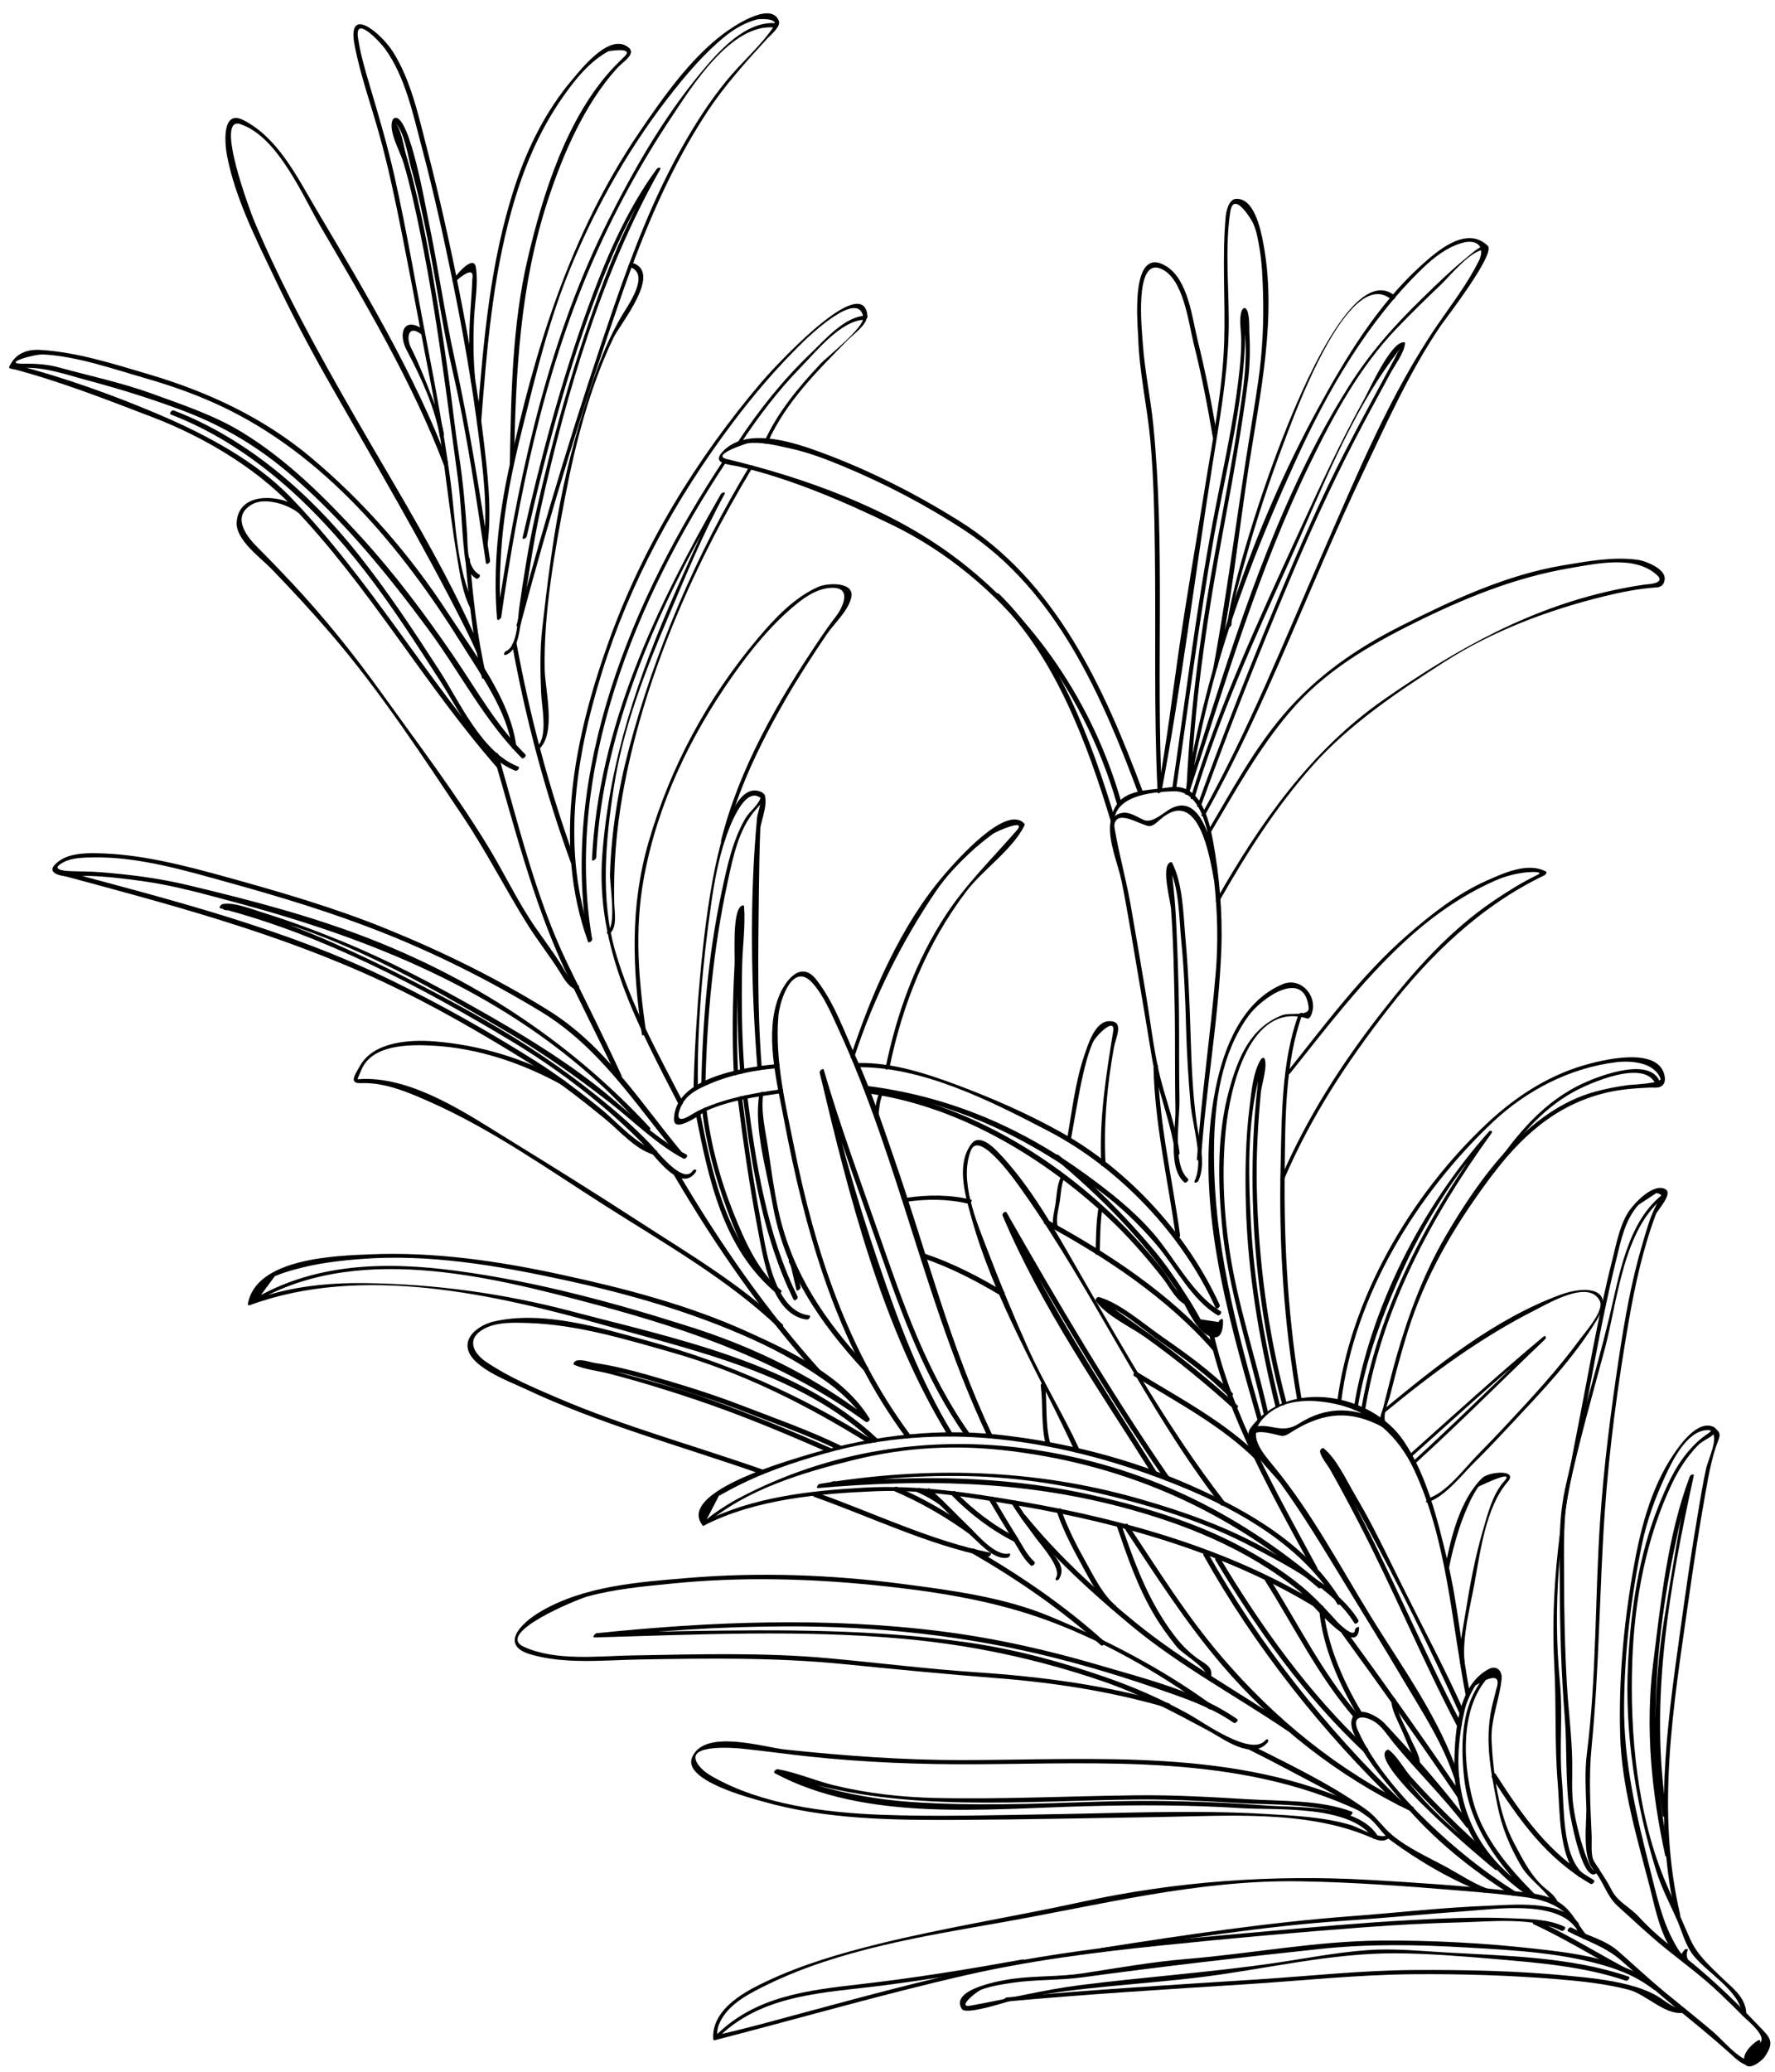 <?xml version="1.0" encoding="UTF-8"?><svg xmlns="http://www.w3.org/2000/svg" xmlns:xlink="http://www.w3.org/1999/xlink" height="404.4" preserveAspectRatio="xMidYMid meet" version="1.0" viewBox="-2.1 -3.1 346.6 404.4" width="346.6" zoomAndPan="magnify"><g><g><g id="change1_1"><path d="M341.137,395.177c-1.245,0.746-3.208,2.688-2.582,4.373c0.658,1.773,3.406-0.416,3.924-1.181 c2.104-3.109,1.002-3.8-1.375-6.297c-4.971-5.221-10.022-10.005-15.754-14.396c-2.669-2.045-5.188-4.189-7.462-6.671 c-1.77-1.933-4.08-2.819-5.318-5.262c-1.067-2.104-2.096-3.443-3.39-5.531c-0.712-1.15-0.419-3.649-0.476-4.931 c-0.257-5.823-0.59-11.64-0.017-17.434c1.51-15.269,1.514-30.699,2.587-46.004c0.869-12.4,2.553-24.907,4.679-37.146 c1.217-7.004,2.775-14.078,5.271-20.748c0.357-0.955,3.672-4.281,1.663-5.052c-2.472-0.949-6.163,3.147-7.139,4.747 c-1.644,2.692-2.267,6.21-3.029,9.216c-2.842,11.214-4.741,22.662-6.989,34.004c-2.996,15.109-5.166,29.746-4.321,45.231 c0.416,7.622,0.021,15.303,0.671,22.899c0.421,4.923,0.117,14.545,4.166,18.27c0.306,0.281,1.007-0.432,0.707-0.707 c-4.062-3.738-3.588-12.921-4.048-17.959c-0.592-6.48,0.215-12.963-0.41-19.433c-1.417-14.653-0.155-29.685,3.1-44.011 c1.904-8.38,3.3-16.883,5.006-25.306c0.894-4.413,1.841-8.816,2.92-13.189c0.921-3.732,1.698-7.7,4.331-10.609 c1.164-0.765,2.328-1.528,3.491-2.293c0.892,0.202,1.167,0.469,0.825,0.802c-0.575,0.961-0.646,1.094-1.153,2.148 c-1.046,2.174-1.69,4.589-2.377,6.888c-2.18,7.298-3.493,14.85-4.629,22.368c-1.584,10.493-2.942,21.129-3.657,31.72 c-1.019,15.084-0.683,30.476-2.588,45.477c-0.441,3.479-0.221,7.013-0.111,10.52c0.096,3.052-0.887,9.581,1.379,12.142 c1.993,2.252,2.526,5.094,4.738,7.093c3.127,2.825,6.239,5.779,9.538,8.43c3.477,2.793,7.024,5.392,10.26,8.478 c1.562,1.49,3.119,2.974,4.624,4.521c0.923,0.947,5.165,4.235,3.167,5.432C341.805,395.507,341.703,394.838,341.137,395.177 L341.137,395.177z" fill="inherit"/><path d="M289.212,343.808c5.38,8.343,10.556,15.739,19.304,20.805c0.327,0.189,0.97-0.562,0.568-0.795 c-8.707-5.042-13.817-12.424-19.165-20.717C289.713,342.781,288.981,343.452,289.212,343.808L289.212,343.808z" fill="inherit"/><path d="M322.881,229.785c-7.269,5.387-8.809,16.232-10.804,24.486c-2.696,11.153-6.188,22.109-8.588,33.338 c-0.124,0.582,0.721,0.174,0.801-0.199c1.954-9.146,4.534-18.172,6.966-27.199c2.507-9.303,3.575-23.7,11.846-29.828 C323.512,230.079,323.417,229.387,322.881,229.785L322.881,229.785z" fill="inherit"/><path d="M303.489,287.609c-1.383,6.265-1.021,13.081-1.001,19.447c0.026,8.306,0.286,16.635,0.951,24.914 c0.489,6.082,0.078,12.431,0.95,18.44c0.152,1.051,2.78,15.72,5.672,11.618c0.384-0.545-0.302-0.64-0.598-0.221 c-0.706,1.001-2.112-3.315-2.218-3.629c-0.918-2.736-1.679-5.73-2.093-8.583c-0.419-2.888-0.203-5.96-0.247-8.87 c-0.075-5.002-0.749-9.962-1.034-14.958c-0.408-7.161-0.565-14.34-0.562-21.512c0.002-5.519-0.217-11.425,0.98-16.847 C304.418,286.829,303.572,287.237,303.489,287.609L303.489,287.609z" fill="inherit"/><path d="M304.137,373.905c3.559,1.854,7.195,2.922,10.284,5.615c3.521,3.07,6.96,6.194,10.582,9.152 c3.546,2.896,7.104,5.771,10.516,8.827c1.183,1.06,2.429,2.399,4.062,2.631c0.37,0.053,0.913-0.751,0.396-0.824 c-2.552-0.362-5.724-4.272-7.52-5.8c-3.116-2.652-6.331-5.189-9.489-7.79c-3.138-2.583-6.078-5.366-9.137-8.034 c-2.541-2.217-6.184-3.039-9.126-4.572C304.366,372.933,303.729,373.692,304.137,373.905L304.137,373.905z" fill="inherit"/><path d="M315.934,382.696c-11.324-3.885-23.917-4.031-35.768-4.722c-5.188-0.302-10.201-0.821-15.412-0.435 c-5.999,0.444-11.994,1.633-17.942,2.501c-12.694,1.852-25.442,2.717-38.149,4.34c-7.193,0.918-14.115,2.7-21.223,3.976 c-2.817,0.506,1.049-2.745,2.157-3.148c1.857-0.677,3.866-0.983,5.812-1.282c4.581-0.705,9.217-0.459,13.812-1.085 c15.486-2.109,30.964-3.898,46.518-5.553c9.543-1.015,18.974-0.833,28.545-0.279c9.404,0.544,19.278,1.032,28.296,3.96 c2.996,0.973,5.808,2.361,8.297,4.302c0.332,0.259,1.02-0.464,0.707-0.707c-6.796-5.296-15.741-6.402-24.041-7.326 c-9.96-1.108-20.057-1.647-30.078-1.571c-12.638,0.096-25.283,2.553-37.865,3.587c-6.797,0.559-13.442,1.76-20.178,2.788 c-4.591,0.7-9.214,0.468-13.812,1.084c-1.519,0.204-12.463,1.898-9.878,5.902c0.835,1.294,9.494-1.678,10.535-1.892 c12.001-2.464,24.248-2.854,36.376-4.367c12.446-1.555,25.177-4.686,37.741-4.621c6.321,0.032,12.912,0.559,19.206,1.097 c8.562,0.731,17.641,1.456,25.776,4.247C315.734,383.618,316.351,382.839,315.934,382.696L315.934,382.696z" fill="inherit"/><path d="M194.043,387.593c15.661-1.438,31.356-2.404,47.051-3.395c10.849-0.686,21.702-1.87,32.576-1.966 c9.579-0.084,19.184,0.204,28.73,1c4.522,0.377,9.088,0.881,13.49,2.013c3.394,0.873,7.111,4.955,10.541,4.523 c0.362-0.045,0.878-0.885,0.396-0.824c-1.977,0.248-3.725-1.532-5.355-2.474c-1.792-1.034-3.76-1.697-5.753-2.21 c-3.835-0.986-7.848-1.371-11.776-1.75c-9.913-0.956-19.924-1.159-29.877-1.103c-10.274,0.058-20.53,1.195-30.778,1.851 c-16.293,1.043-32.589,2.018-48.849,3.51C194.073,386.802,193.553,387.638,194.043,387.593L194.043,387.593z" fill="inherit"/><path d="M307.665,374.552c-2.118-2.539-2.841-5.026-5.921-6.692c-2.764-1.494-6.489-1.631-9.564-1.964 c-8.917-0.963-17.883-1.558-26.835-2.073c-18.854-1.086-37.864,0.273-56.345,4.315c-13.159,2.879-26.498,4.953-39.584,8.187 c-7.412,1.832-14.839,3.996-21.765,7.253c-3.664,1.723-8.654,4.35-10.096,8.469c-0.334,0.955-0.458,1.843-0.377,2.853 c0.014,0.172,0.151,0.243,0.312,0.202c16.206-4.174,32.281-8.839,48.595-12.59c12.743-2.931,25.556-4.554,38.543-5.891 c13.229-1.362,26.479-2.566,39.741-3.56c6.211-0.466,12.424-0.793,18.651-0.95c5.999-0.151,14.24-1.083,19.822,1.654 c0.345,0.169,0.979-0.594,0.568-0.795c-3.162-1.551-7.146-1.516-10.575-1.661c-6.667-0.283-13.386,0.026-20.043,0.39 c-9.048,0.493-18.082,1.314-27.105,2.119c-19.929,1.777-39.854,3.483-59.402,7.893c-13.448,3.033-26.728,6.776-40.04,10.343 c-0.653,0.175-8.268,2.133-8.28,1.979c-0.11-1.359,0.522-2.639,1.271-3.721c1.944-2.808,5.451-4.556,8.424-6.01 c14.002-6.854,30.404-9.471,45.633-12.153c19.329-3.404,38.535-8.364,58.335-8.054c10.572,0.166,21.156,0.969,31.689,1.84 c4.151,0.343,8.31,0.698,12.438,1.263c2.872,0.392,5.616,1.151,7.821,3.117c1.484,1.322,2.112,3.425,3.381,4.945 C307.215,375.567,307.934,374.875,307.665,374.552L307.665,374.552z" fill="inherit"/><path d="M137.803,394.913c8.63-8.877,21.162-9.024,32.698-10.517c8.989-1.163,17.958-2.644,26.879-4.246 c0.377-0.068,0.787-0.906,0.199-0.801c-10.305,1.853-20.672,3.551-31.073,4.755c-10.705,1.238-21.256,2.289-29.126,10.385 C136.956,394.924,137.377,395.351,137.803,394.913L137.803,394.913z" fill="inherit"/><path d="M306.163,372.294c-3.588-4.655-12.893-3.602-17.937-3.411c-8.759,0.331-17.507,1.354-26.246,2.002 c-16.467,1.221-32.683,3.675-48.983,6.217c-0.38,0.06-0.79,0.893-0.199,0.801c15.874-2.476,31.706-5.048,47.756-6.12 c7.925-0.529,15.831-1.311,23.753-1.875c5.687-0.405,17.146-2.1,21.149,3.094C305.697,373.314,306.421,372.628,306.163,372.294 L306.163,372.294z" fill="inherit"/><path d="M338.888,389.719c-0.21-3.157-2.874-4.942-5.025-7.053c-2.343-2.3-4.578-4.273-5.956-7.358 c-1.579-3.535-3.088-7.129-4.618-10.688c-5.691-13.241-7.152-29.251-6.655-43.512c0.412-11.825,2.681-24.026,7.812-34.761 c1.281-2.678,2.911-5.168,4.969-7.312c0.98-1.021,2.434-1.416,3.334-2.427c0.358-0.402,0.297-0.963-0.223-1.201 c-3.104-1.426-6.478,3.349-7.82,5.331c-4.661,6.881-6.665,15.353-8.042,23.425c-1.764,10.344-2.706,20.916-2.401,31.409 c0.292,10.016,3.237,19.833,5.746,29.474c1.184,4.553,2.465,12.021,6.714,14.896c0.31,0.209,0.903-0.292,0.751-0.638 c-0.238-0.465-0.278-0.973-0.118-1.524c0.398-0.535-0.293-0.63-0.598-0.221c-0.382,0.513-0.77,0.877-0.429,1.576 c0.487,0.997,0.871-0.024,0.226-0.595c-0.801-0.709-1.308-1.732-1.815-2.655c-2.351-4.273-3.434-9.382-4.618-14.067 c-2.705-10.705-5.175-20.969-5.089-32.081c0.081-10.515,1.358-21.142,3.492-31.433c0.962-4.636,2.595-9.08,4.583-13.373 c1.372-2.963,4.164-8.718,8.1-8.902c1.06-0.05,0.876,0.227,0.204,0.672c-1.487,0.988-2.683,2.125-3.845,3.484 c-2.637,3.082-4.342,6.972-5.827,10.699c-3.867,9.702-5.403,20.249-5.931,30.62c-0.691,13.627,1.468,27.571,5.505,40.576 c0.985,3.176,2.542,6.194,3.914,9.214c1.053,2.319,1.687,5.127,3.259,7.165c2.655,3.444,9.273,7.082,9.578,11.656 C338.098,390.63,338.913,390.092,338.888,389.719L338.888,389.719z" fill="inherit"/><path d="M332.202,276.473c1.314,1.021-0.822,5.549-1.129,6.935c-0.729,3.306-1.245,6.675-1.814,10.011 c-1.271,7.447-2.305,14.934-3.348,22.415c-2.601,18.637-5.083,36.816-0.708,55.411c0.097,0.412,0.885-0.188,0.795-0.568 c-4.813-20.459-1.331-40.626,1.562-61.089c1.002-7.093,2.083-14.172,3.35-21.223c0.637-3.541,1.221-7.046,2.542-10.409 c0.396-1.012,0.319-1.52-0.542-2.189C332.576,275.507,331.89,276.23,332.202,276.473L332.202,276.473z" fill="inherit"/><path d="M323.394,350.903c-3.521-21.959,0.536-44.427,5.234-65.935c0.121-0.556-0.646-0.21-0.762,0.095 c-4.331,11.419-5.655,24.526-7.171,36.598c-1.571,12.521-0.291,25.159,2.375,37.446c0.089,0.41,0.878-0.187,0.795-0.568 c-4.855-22.374-2.663-44.795,2.681-66.929c0.247-1.021,1.468-7.392,0.56-3.072c-0.741,3.521-1.369,7.066-1.97,10.615 c-0.808,4.776-1.616,9.56-2.366,14.347c-1.97,12.569-2.219,25.217-0.2,37.8C322.652,351.816,323.453,351.272,323.394,350.903 L323.394,350.903z" fill="inherit"/><path d="M314.955,380.831c-5.689-3.067-11.177-6.453-17.051-9.173c-0.351-0.162-0.981,0.604-0.568,0.795 c5.873,2.72,11.361,6.105,17.051,9.173C314.723,381.806,315.36,381.049,314.955,380.831L314.955,380.831z" fill="inherit"/><path d="M244.982,336.579c-2.776,3.226-12.083-3.497-14.731-4.975c-5.397-3.013-10.663-5.339-16.509-7.364 c-8.82-3.057-17.675-5.441-26.916-6.766c-18.288-2.621-36.625-2.514-55.065-2.214c-5.706,0.093-11.413,0.225-17.117,0.403 c-0.757,0.023-0.16,0.783,1.306,0.632c1.883-0.194,3.769-0.365,5.655-0.535c3.501-0.315,7.007-0.565,10.515-0.789 c6.441-0.411,12.895-0.611,19.349-0.636c17.724-0.067,35.273,1.824,52.466,6.171c6.796,1.718,13.517,3.753,20.136,6.059 c4.969,1.73,10.38,3.531,14.72,6.592c0.346,0.244,1.024-0.483,0.707-0.707c-7.601-5.36-17.824-7.849-26.607-10.44 c-10.233-3.02-20.644-5.377-31.232-6.711c-22.342-2.815-44.908-1.932-67.256,0.373c-0.339,0.035-0.92,0.839-0.396,0.824 c19.995-0.565,40.31-1.542,60.259,0.259c13.38,1.208,26.208,3.94,38.909,8.279c7.364,2.517,13.765,5.952,20.597,9.613 c3.072,1.646,8.564,5.925,11.637,2.355C245.798,336.548,245.384,336.112,244.982,336.579L244.982,336.579z" fill="inherit"/><path d="M234.708,329.787c-9.739-7.148-20.818-12.864-31.965-17.47c-8.988-3.714-19.227-5.044-28.8-6.288 c-13.79-1.793-27.818-2.297-41.681-1.145c-9.717,0.807-20.406,1.557-28.96,6.652c-3.757,2.238-7.869,6.474-1.813,8.263 c6.706,1.981,14.49,1.12,21.401,0.998c13.302-0.236,26.549-0.413,39.807,0.91c9.961,0.994,19.774,1.952,29.758,2.726 c11.219,0.868,22.383,2.591,33.197,5.742c0.376,0.109,0.984-0.674,0.568-0.795c-12.22-3.562-24.82-5.219-37.493-6.07 c-9.707-0.652-19.231-1.853-28.919-2.742c-12.757-1.173-25.582-0.79-38.37-0.562c-6.701,0.118-15.017,1.162-21.244-1.683 c-5.808-2.653,10.524-9.312,12.44-9.831c5.366-1.454,10.977-1.966,16.49-2.517c13.217-1.321,26.478-1.008,39.681,0.33 c10.688,1.083,21.637,2.724,31.83,6.229c11.638,4.003,23.479,10.705,33.364,17.959 C234.342,330.744,235.023,330.018,234.708,329.787L234.708,329.787z" fill="inherit"/><path d="M288.307,365.52c-2.726-0.999-5.343-2.771-7.883-4.153c-3.541-1.928-7.637-3.734-10.737-6.347 c-1.828-1.54-3.027-3.53-5.079-4.972c-2.216-1.559-4.511-3.061-6.859-4.413c-5.081-2.927-10.362-5.546-15.615-8.148 c-0.344-0.171-0.979,0.592-0.568,0.795c4.989,2.472,9.87,5.12,14.798,7.708c2.968,1.559,5.771,3.522,8.512,5.449 c1.877,1.32,2.884,3.41,4.656,4.719c5.207,3.848,12.119,7.925,18.208,10.157C288.104,366.449,288.724,365.673,288.307,365.52 L288.307,365.52z" fill="inherit"/><path d="M289.443,322.551c-6.131,5.205-6.471,13.896-5.648,21.342c1.046,9.48,6.633,16.884,13.13,23.454 c0.235-0.235,0.472-0.472,0.707-0.707c-8.025-5.329-13.195-11.824-14.633-21.53c-0.692-4.673-0.198-9.501,0.815-14.079 c0.416-1.879,1.169-3.492,2.161-5.136c3.685-2.228,5.037-1.947,4.059,0.841c-0.159,0.716-0.337,1.426-0.535,2.132 c-1.861,7.016-0.604,13.214,0.763,20.218c0.867,4.441,2.396,8.127,4.668,12.023c1.613,2.77,4.974,4.728,6.283,7.446 c0.198,0.411,0.962-0.222,0.795-0.568c-0.675-1.402-1.93-2.054-3.045-3.128c-2.42-2.33-3.966-5.516-5.525-8.444 c-2.904-5.454-3.997-13.655-4.278-19.701c-0.199-4.278,1.545-8.011,1.962-12.17c0.147-1.472-0.956-2.673-2.459-1.905 c-6.051,3.091-6.654,12.227-6.779,18.074c-0.25,11.72,5.536,20.322,15.042,26.635c0.332,0.221,1.008-0.403,0.707-0.707 c-5.115-5.172-10.201-11.047-12.124-18.279c-2.084-7.838-2.59-19.485,4.156-25.212 C290.045,322.826,289.953,322.119,289.443,322.551L289.443,322.551z" fill="inherit"/><path d="M284.944,352.842c-5.058-6.765-10.955-13.443-16.717-19.612c-1.113-1.191-4.921-3.543-6.151-1.272 c-0.87,1.606,0.292,3.576,1.026,4.994c2.178,4.204,5.529,7.924,8.523,11.562c5.946,7.227,13.69,13.407,21.595,18.358 c0.317,0.199,0.963-0.548,0.568-0.795c-6.128-3.839-11.829-8.436-17.027-13.457c-5.143-4.968-10.789-11.428-13.7-17.965 c-1.287-2.891,0.968-2.953,2.884-1.92c1.734,0.937,2.751,2.701,3.956,4.182c4.623,5.676,9.946,10.762,14.336,16.632 C284.473,353.864,285.197,353.18,284.944,352.842L284.944,352.842z" fill="inherit"/><path d="M290.575,361.138c-7.514-5.916-16.514-13.165-21.169-21.782c-0.266-0.491-1.136-0.4-0.751,0.072 c0.791,0.972,1.523,1.994,2.317,2.966c1.905,2.329,3.995,4.511,6.088,6.67c3.19,3.292,6.465,6.515,9.948,9.495 c0.318,0.272,1.013-0.445,0.707-0.707c-3.203-2.74-6.183-5.695-9.151-8.684c-1.768-1.779-3.48-3.61-5.157-5.476 c-1.367-1.522-2.668-4.045-4.295-5.229c-0.19-0.139-0.418,0.004-0.565,0.142c-3.123,2.912,19.815,22.054,21.321,23.239 C290.199,362.106,290.887,361.383,290.575,361.138L290.575,361.138z" fill="inherit"/><path d="M284.951,327.513c-1.683-8.706-2.382-17.575-4.466-26.205c-1.889-7.817-3.931-16.358-8.457-23.109 c-6.347-9.467-22.764-12.331-29.918-2.605c-2.186,2.971,4.286,8.704,5.755,10.718c4.684,6.424,8.755,13.316,12.905,20.09 c3.735,6.098,7.481,12.185,11.122,18.34c3.883,6.565,7.861,12.493,10.184,19.821c0.132,0.417,0.913-0.195,0.795-0.568 c-3.635-11.468-11.149-21.585-17.404-31.777c-5.946-9.69-11.47-20.125-18.7-28.94c-3.038-3.703-5.979-6.925-0.759-10.803 c3.541-2.631,8.464-2.432,12.541-1.573c7.233,1.522,12.427,6.342,15.48,12.874c6.472,13.844,7.274,29.542,10.127,44.308 C284.235,328.49,285.025,327.896,284.951,327.513L284.951,327.513z" fill="inherit"/><path d="M242.675,277.211c0.17-1.684,4.546-0.178,5.534-0.052c0.766,0.098,1.85-0.76,2.403-1.089 c5.994-3.549,10.973-3.943,17.181-0.689c0.339,0.178,0.976-0.581,0.568-0.795c-5.889-3.086-11.272-3.378-16.889,0.207 c-3.329,2.124-5.546-0.242-8.61,0.616c-0.919,0.258-0.94,1.492-1.012,2.198C241.801,278.096,242.638,277.577,242.675,277.211 L242.675,277.211z" fill="inherit"/><path d="M283.783,330.969c-3.744-8.384-8.112-16.541-12.185-24.77c-1.904-3.847-3.777-7.714-5.761-11.521 c-1.081-2.073-2.234-4.109-3.416-6.126c-1.632-2.782-3.548-6.913-6.01-8.941c-0.338-0.277-0.808,0.32-0.751,0.639 c0.196,1.104,1.412,2.495,1.953,3.449c1.986,3.502,3.874,7.06,5.725,10.635c6.744,13.033,12.342,26.622,19.153,39.617 c0.214,0.407,0.973-0.229,0.795-0.568c-7.745-14.776-14.083-30.235-21.96-44.954c-1.508-2.817-3.092-5.591-4.676-8.365 c-0.067-0.118-0.133-0.235-0.191-0.357c-0.715,0.194-0.939,0.429-0.673,0.701c0.423,0.548,0.835,1.104,1.234,1.671 c2.602,3.531,4.847,7.325,6.944,11.173c6.781,12.436,13.247,25.354,19.022,38.286 C283.173,331.952,283.94,331.323,283.783,330.969L283.783,330.969z" fill="inherit"/><path d="M262.976,331.417c-6.953-8.082-11.583-17.6-17.243-26.546c-0.249-0.394-0.995,0.252-0.795,0.568 c5.693,8.999,10.337,18.556,17.331,26.685C262.531,332.429,263.249,331.734,262.976,331.417L262.976,331.417z" fill="inherit"/><path d="M273.814,349.561c-14.555-7.021-26.972-17.138-37.441-29.384c-6.886-8.055-12.427-17.005-18.272-25.803 c-0.212-0.319-0.941,0.354-0.707,0.707c6.09,9.166,11.922,18.374,19.095,26.765c10.192,11.922,22.625,21.693,36.758,28.51 C273.593,350.523,274.226,349.759,273.814,349.561L273.814,349.561z" fill="inherit"/><path d="M283.276,347.112c-7.344-10.838-14.935-21.491-22.641-32.073c-0.229-0.315-0.956,0.365-0.707,0.707 c7.706,10.582,15.297,21.235,22.641,32.073C282.785,348.137,283.515,347.462,283.276,347.112L283.276,347.112z" fill="inherit"/><path d="M262.464,315.044c-0.073,1.753-3.165-1.289-3.305-1.444c-1.818-2.016-3.594-3.972-5.607-5.803 c-3.592-3.266-7.732-5.902-11.95-8.275c-9.24-5.199-19.702-8.366-29.992-10.705c-15.291-3.478-30.604-3.993-46.2-2.899 c-1.188,0.086-2.377,0.178-3.564,0.274c-1.211-0.433-1.952-0.158-2.223,0.821c3.566-0.594,7.156-1.026,10.752-1.391 c5.449-0.551,10.931-0.714,16.404-0.613c10.219,0.188,20.33,1.894,30.206,4.453c8.8,2.28,17.347,5.095,25.394,9.349 c6.653,3.518,15.87,8.153,19.974,14.877c0.242,0.396,0.991-0.247,0.795-0.568c-3.523-5.772-10.787-9.723-16.457-13.023 c-8.374-4.876-17.085-8.024-26.376-10.676c-20.532-5.859-41.377-6.39-62.387-2.892c-0.304,0.051-0.781,0.854-0.298,0.812 c20.103-1.748,39.359-1.499,58.98,3.636c12.583,3.293,24.822,8.239,35.008,16.475c1.106,0.896,11.398,13.769,11.672,7.196 C263.31,314.148,262.479,314.674,262.464,315.044L262.464,315.044z" fill="inherit"/><path d="M259.865,309.45c-6.472-10.879-17.916-17.496-29.202-22.521c-11.983-5.334-25.099-8.661-38.132-10.032 c-13.103-1.379-26.163,0.537-38.676,4.476c-3.482,1.096-23.667,7.017-18.775,13.229c0.145,0.185,0.454-0.044,0.565-0.142 c7.885-6.846,18.997-10.144,28.93-12.597c10.339-2.554,20.292-3.046,30.799-1.734c22.938,2.864,42.537,11.741,60,26.727 c0.317,0.272,1.013-0.445,0.707-0.707c-16.553-14.205-35.141-23.231-56.889-26.389c-19.572-2.841-39.439,0.253-57.054,9.572 c-1.614,0.854-3.155,1.835-4.65,2.879c-0.545,0.381-1.094,0.807-1.596,1.243c0.794-1.532,1.588-3.063,2.383-4.596 c0.751-0.421,1.507-0.832,2.269-1.234c5.854-3.137,12.146-5.267,18.521-7.064c10.945-3.088,22.515-3.948,33.809-2.76 c12.264,1.29,24.358,4.623,35.75,9.297c11.697,4.798,23.833,11.803,30.447,22.922 C259.308,310.417,260.059,309.774,259.865,309.45L259.865,309.45z" fill="inherit"/><path d="M135.438,294.609c10.009-5.096,22.313-6.188,33.399-6.65c9.57-0.398,19.061,1.292,28.451,2.905 c19.964,3.431,41.03,9.479,58.335,20.315c0.317,0.199,0.963-0.548,0.568-0.795c-17.38-10.884-38.46-16.877-58.507-20.345 c-10.327-1.786-20.561-3.365-31.069-2.778c-10.453,0.585-21.771,1.83-31.187,6.625 C135.052,294.078,134.853,294.907,135.438,294.609L135.438,294.609z" fill="inherit"/><path d="M265.021,338.245c-11.594-10.862-20.892-23.902-29.026-37.486c-0.238-0.398-0.988,0.245-0.795,0.568 c8.163,13.633,17.479,26.724,29.114,37.625C264.616,339.236,265.318,338.524,265.021,338.245L265.021,338.245z" fill="inherit"/><path d="M271.622,348.502c-14.715-14.107-27.95-30.815-37.935-48.627c-0.226-0.403-0.98,0.237-0.795,0.568 c10.017,17.87,23.262,34.614,38.022,48.766C271.214,349.496,271.918,348.786,271.622,348.502L271.622,348.502z" fill="inherit"/><path d="M237.003,289.982c-10.897-14.113-19.648-29.646-28.532-45.059c-4.616-8.008-9.335-16.615-15.798-23.272 c-1.078-1.11-3.615-3.434-5.072-1.521c-2.981,3.913-1.31,9.703-0.142,13.987c4.469,16.381,13.397,30.923,20.395,46.207 c0.189,0.413,0.956-0.217,0.795-0.568c-3.103-6.776-7.064-13.116-10.104-19.929c-2.767-6.201-5.381-12.527-7.803-18.87 c-2.122-5.557-5.653-13.643-3.233-19.566c1.693-4.145,9.261,6.833,10.075,7.984c13.986,19.771,23.843,42.056,38.712,61.314 C236.537,291.001,237.261,290.316,237.003,289.982L237.003,289.982z" fill="inherit"/><path d="M226.153,285.098c-11.475-16.599-21.687-34.031-31.696-51.539c-0.229-0.402-0.943,0.217-0.795,0.568 c7.603,17.997,18.992,34.234,29.342,50.712c0.247,0.395,0.994-0.251,0.795-0.568c-8.479-13.501-17.266-26.797-24.691-40.926 c-0.976-1.856-1.9-3.737-2.803-5.629c-0.332-0.705-0.656-1.413-0.974-2.124c-1.299-2.877,0.109,1.642,0.297,1.969 c3.521,6.142,7.093,12.252,10.723,18.329c6.066,10.158,12.366,20.182,19.096,29.915 C225.666,286.123,226.395,285.447,226.153,285.098L226.153,285.098z" fill="inherit"/><path d="M250.052,334.041c-10.118-6.847-20.987-12.774-30.48-20.502c-7.676-6.248-15.207-13.211-21.453-20.903 c-0.251-0.31-0.972,0.381-0.707,0.707c6.267,7.718,13.816,14.567,21.453,20.903c9.406,7.806,20.38,13.668,30.48,20.502 C249.696,334.985,250.37,334.256,250.052,334.041L250.052,334.041z" fill="inherit"/><path d="M195.488,290.461c1.429,2.309,3.086,4.456,4.69,6.643c1.096,1.493,5.065,5.882,3.932,7.743 c-0.344,0.564,0.327,0.665,0.598,0.221c1.199-1.97-0.103-3.539-1.377-5.146c-2.493-3.144-4.938-6.619-7.048-10.029 C196.039,289.498,195.291,290.142,195.488,290.461L195.488,290.461z" fill="inherit"/><path d="M199.896,301.745c-1.455-1.288-2.477-3.414-3.487-5.026c-1.564-2.496-3.071-5.029-4.564-7.568 c-0.235-0.399-0.986,0.242-0.795,0.568c1.493,2.54,3.009,5.067,4.565,7.569c1.049,1.688,2.07,3.833,3.574,5.164 C199.501,302.728,200.198,302.013,199.896,301.745L199.896,301.745z" fill="inherit"/><path d="M183.838,276.577c-6.379-10.436-10.539-21.813-14.463-33.35c-2.063-6.069-3.991-12.181-5.74-18.348 c-0.831-2.931-1.6-5.879-2.355-8.829c-0.42-1.64-0.823-3.283-1.226-4.926c-0.289-1.184-0.575-2.367-0.857-3.552 c-1.045-0.822-1.294-0.7-0.747,0.364c3.423,11.43,7.589,22.654,11.504,33.921c4.345,12.502,8.831,24.509,16.498,35.419 c0.223,0.317,0.95-0.36,0.707-0.707c-8.241-11.727-12.742-24.736-17.405-38.143c-3.776-10.857-7.785-21.683-11.001-32.724 c-0.125-0.427-0.882,0.202-0.795,0.568c5.7,23.992,12.115,49.655,25.085,70.873C183.285,277.542,184.034,276.898,183.838,276.577 L183.838,276.577z" fill="inherit"/><path d="M196.574,297.047c-4.508-2.265-8.676-5.455-12.194-9.067c-0.286-0.294-0.995,0.411-0.707,0.707 c3.558,3.652,7.771,6.863,12.333,9.155C196.349,298.014,196.983,297.253,196.574,297.047L196.574,297.047z" fill="inherit"/><path d="M175.599,276.89c-12.26-16.451-18.565-35.951-22.572-55.819c-1.699-8.425-3.83-17.099-3.14-25.752 c0.261-3.277,2.83-10.87,6.686-6.529c2.237,2.518,3.657,5.958,5.054,8.987c11.904,25.82,17.028,54.057,29.213,79.713 c0.195,0.412,0.96-0.221,0.795-0.568c-8.214-17.295-12.771-35.537-19.008-53.532c-2.316-6.685-4.545-13.518-7.507-19.951 c-2.399-5.209-4.263-10.788-7.84-15.355c-3.02-3.856-6.121,0.258-7.352,3.455c-2.747,7.132-0.378,16.324,0.985,23.517 c4.209,22.21,10.256,44.13,23.979,62.543C175.126,277.912,175.852,277.229,175.599,276.89L175.599,276.89z" fill="inherit"/><path d="M255.145,302.944c-7.788-14.445-16.611-29.645-20.268-45.779c-0.094-0.411-0.881,0.188-0.795,0.568 c3.657,16.135,12.48,31.335,20.268,45.779C254.568,303.917,255.325,303.28,255.145,302.944L255.145,302.944z" fill="inherit"/><path d="M235.882,254.942c-1.185-0.178-2.368-0.356-3.552-0.534c-0.359-0.679-0.736-1.348-1.129-2.007 c-0.703-1.216-1.472-2.395-2.23-3.575c-1.824-2.842-3.781-5.591-5.955-8.175c-5.604-6.661-11.77-12.772-18.458-18.343 c-0.322-0.269-1.015,0.451-0.707,0.707c8.87,7.388,17.144,15.721,23.619,25.312c1.657,2.455,3.966,9.284,7.535,9.6 c1.656,0.146,1.77-2.44,1.701-3.382C236.669,254.031,235.854,254.569,235.882,254.942L235.882,254.942z" fill="inherit"/><path d="M230.174,250.784c-1.987-0.496-4.048-4.514-5.206-5.98c-3.64-4.612-7.654-8.883-12.02-12.816 c-12.508-11.271-28.702-20.304-45.526-22.551c-0.371-0.05-0.913,0.756-0.396,0.824c17.615,2.354,34.093,12.136,46.981,24.045 c4.066,3.757,7.703,7.941,11.111,12.296c1.042,1.331,2.677,4.525,4.487,4.978C229.985,251.673,230.588,250.887,230.174,250.784 L230.174,250.784z" fill="inherit"/><path d="M236.072,251.621c-6.23-13.734-17.731-26.303-30.896-33.677c-6.509-3.646-13.404-6.661-20.386-9.271 c-6.117-2.286-12.782-4.444-19.389-4.294c-0.372,0.008-0.9,0.836-0.396,0.824c12.845-0.291,26.584,6.702,37.7,12.508 c13.896,7.258,26.104,20.216,32.573,34.478C235.465,252.603,236.231,251.972,236.072,251.621L236.072,251.621z" fill="inherit"/><path d="M236.242,252.822c-5.416-3.179-9.016-10.468-13.103-15.177c-3.817-4.396-8.31-7.952-12.997-11.374 c-12.87-9.396-27.035-15.416-42.947-17.422c-0.371-0.047-0.913,0.76-0.396,0.824c17.437,2.199,32.044,9.272,45.912,19.733 c4.063,3.064,7.637,6.5,10.941,10.362c3.771,4.405,6.948,10.87,12.021,13.848C236,253.808,236.642,253.056,236.242,252.822 L236.242,252.822z" fill="inherit"/><path d="M149.935,204.566c-5.844,0.528-20.422,2.405-20.419,10.848c0.001,2.909,5.878-1.521,6.284-1.703 c4.544-2.041,9.644-2.733,14.535-3.418c0.382-0.054,0.792-0.883,0.2-0.801c-5.365,0.752-10.688,1.674-15.664,3.908 c-0.593,0.279-1.172,0.586-1.736,0.92c-0.124,0.069-4.027,2.832-2.321-1.317c1.025-2.494,3.382-3.573,5.639-4.548 c4.077-1.761,8.687-2.666,13.087-3.064C149.905,205.357,150.425,204.521,149.935,204.566L149.935,204.566z" fill="inherit"/><path d="M178.733,288.157c3.277,2.842,6.188,6.081,9.371,9.025c1.536,1.422,4.175,4.241,6.566,3.747 c0.374-0.078,0.782-0.921,0.199-0.801c-2.62,0.542-6.135-3.697-7.779-5.276c-2.558-2.459-4.968-5.076-7.65-7.402 C179.125,287.175,178.429,287.892,178.733,288.157L178.733,288.157z" fill="inherit"/><path d="M187.518,299.954c8.959,5.16,17.688,11.134,25.37,18.076c0.309,0.279,1.008-0.435,0.707-0.707 c-7.725-6.981-16.495-12.973-25.509-18.164C187.758,298.969,187.116,299.722,187.518,299.954L187.518,299.954z" fill="inherit"/><path d="M191.295,299.965c-11.545-2.317-22.853-7.812-33.914-11.729c-0.368-0.13-0.986,0.647-0.569,0.795 c11.062,3.917,22.37,9.41,33.915,11.729C191.109,300.837,191.704,300.047,191.295,299.965L191.295,299.965z" fill="inherit"/><path d="M169.222,277.703c-15.694-14.816-39.438-19.522-59.703-24.858c-13.295-3.5-26.694-5.336-40.443-5.505 c-5.888-0.073-11.628,0.404-17.335,1.89c-1.088,0.283-2.299,0.673-3.351,1.06c1.057-1.434,2.114-2.867,3.172-4.301 c1.319-0.549,2.67-0.998,4.054-1.346c4.141-1.161,8.454-1.675,12.729-2.008c13.325-1.039,26.645,1.269,39.617,4.065 c12.68,2.734,25.162,6.309,36.996,11.676c5.122,2.322,10.054,5.094,14.61,8.394c2.229,1.614,4.228,3.481,5.998,5.584 c1.781,2.116,1.505,0.934,0.318,0.083c-0.938-0.672-1.886-1.33-2.837-1.983c-9.228-6.338-19.369-11.062-30.019-14.468 c-14.96-4.785-30.376-8.959-45.962-11.044c-14.02-1.876-28.206-1.56-40.465,6.03c-0.442,0.273-0.342,0.946,0.221,0.598 c19.941-12.346,46.416-5.658,67.553-0.005c19,5.082,36.51,11.285,52.567,22.849c0.292,0.21,0.945-0.317,0.751-0.638 c-5.009-8.232-15.299-13.08-23.761-16.917c-11.634-5.276-24.114-8.519-36.563-11.203c-12.189-2.629-24.456-4.438-36.963-3.942 c-6.771,0.268-22.514,0.691-24.095,9.657c-0.052,0.295,0.17,0.349,0.405,0.262c21.816-8.028,47.796-2.131,69.401,3.97 c18.07,5.103,38.325,9.523,52.397,22.809C168.816,278.695,169.519,277.983,169.222,277.703L169.222,277.703z" fill="inherit"/><path d="M168.08,277.84c-13.928-8.667-27.922-14.936-43.739-19.251c-9.288-2.534-20.528-6.022-30.157-3.72 c-2.024,0.483-4.987,2.182-4.998,4.634c-0.017,4.088,8.123,6.993,10.977,8.348c14.875,7.058,30.98,11.352,46.472,16.808 c0.369,0.13,0.986-0.647,0.569-0.795c-13.409-4.722-27.316-8.497-40.392-14.105c-4.784-2.052-9.653-4.108-13.976-7.041 c-2.791-1.894-3.919-4.778-0.112-6.617c2.448-1.183,5.547-1.057,8.192-0.98c9.52,0.274,19.017,3.137,28.125,5.729 c13.855,3.943,26.269,10.193,38.471,17.786C167.83,278.833,168.475,278.086,168.08,277.84L168.08,277.84z" fill="inherit"/><path d="M187.767,295.5c-4.688-3.368-9.447-6.118-14.757-8.398c-0.356-0.153-0.983,0.616-0.568,0.795 c5.25,2.255,9.977,4.976,14.618,8.311C187.403,296.455,188.083,295.728,187.767,295.5L187.767,295.5z" fill="inherit"/><path d="M182.024,289.837c-1.393-0.987-2.964-1.842-4.524-2.531c-0.354-0.156-0.982,0.611-0.568,0.795 c1.508,0.667,3.04,1.488,4.386,2.443C181.663,290.79,182.342,290.062,182.024,289.837L182.024,289.837z" fill="inherit"/><path d="M162.113,279.08c-6.242-3.034-12.94-5.382-19.412-7.879c-6.008-2.317-12.24-4.224-18.432-5.98 c-3.33-0.945-6.739-1.783-10.165-2.294c-0.953-0.142-2.833-0.849-3.793-0.395c-0.195,0.093-0.648,0.598-0.28,0.76 c2.078,0.908,4.674,1.169,6.861,1.735c5.771,1.494,11.472,3.247,17.12,5.154c8.682,2.931,17.207,6.498,25.591,10.182 c0.355,0.155,0.983-0.613,0.569-0.795c-7.83-3.439-15.778-6.713-23.839-9.575c-8.442-2.997-17.102-4.926-25.66-7.464 c-0.132,0.256-0.264,0.513-0.396,0.769c0.609,0.056,1.216,0.127,1.821,0.214c2.184,0.265,4.338,0.733,6.484,1.203 c3.486,0.762,6.914,1.793,10.324,2.839c4.835,1.482,9.676,3.059,14.391,4.895c6.079,2.367,12.375,4.573,18.245,7.427 C161.89,280.042,162.524,279.28,162.113,279.08L162.113,279.08z" fill="inherit"/><path d="M215.825,310.347c-2.591-2.185-4.25-5.611-5.871-8.514c-1.856-3.324-3.646-6.792-4.882-10.401 c-0.143-0.417-0.922,0.199-0.795,0.568c1.239,3.62,3.053,7.054,4.882,10.402c1.598,2.925,3.368,6.467,5.959,8.651 C215.438,311.325,216.132,310.606,215.825,310.347L215.825,310.347z" fill="inherit"/><path d="M216.008,294.866c2.065,6.008,4.075,11.877,7.347,17.359c1.271,2.131,2.758,4.146,4.302,6.085 c1.12,1.406,6.24,4.275,5.933,6.009c-0.104,0.588,0.733,0.179,0.801-0.199c0.352-1.988-1.251-2.484-2.776-3.606 c-1.8-1.324-3.173-2.77-4.517-4.547c-4.989-6.599-7.641-13.948-10.294-21.669C216.659,293.88,215.881,294.497,216.008,294.866 L216.008,294.866z" fill="inherit"/><path d="M201.128,267.311c0.49,3.908,0.006,7.789,1.007,11.666c0.107,0.414,0.893-0.189,0.795-0.568 c-0.99-3.833-0.493-7.638-0.978-11.494C201.888,266.398,201.081,266.94,201.128,267.311L201.128,267.311z" fill="inherit"/><path d="M244.106,281.407c-6.724-6.852-16.062-11.742-24.19-16.729c-0.32-0.196-0.965,0.552-0.568,0.795 c8.053,4.941,17.372,9.834,24.052,16.642C243.688,282.407,244.396,281.702,244.106,281.407L244.106,281.407z" fill="inherit"/><path d="M193.918,249.001c-4.876-2.929-10.051-5.6-15.455-7.41c-0.37-0.124-0.985,0.655-0.568,0.795 c5.403,1.81,10.579,4.481,15.455,7.41C193.673,249.991,194.316,249.241,193.918,249.001L193.918,249.001z" fill="inherit"/><path d="M235.505,259.821c-8.995-10.318-21.087-18.308-33.048-24.788c-0.335-0.182-0.974,0.575-0.568,0.795 c11.896,6.445,23.952,14.426,32.909,24.7C235.063,260.833,235.779,260.136,235.505,259.821L235.505,259.821z" fill="inherit"/><path d="M187.516,231.041c-4.106-0.988-8.494-0.972-12.657-0.346c-0.381,0.058-0.791,0.89-0.199,0.801 c4.023-0.606,8.319-0.615,12.288,0.34C187.327,231.927,187.929,231.14,187.516,231.041L187.516,231.041z" fill="inherit"/><path d="M239.567,271.244c-5.087-4.616-10.358-8.954-15.902-13.011c-2.216-1.622-4.47-3.193-6.703-4.791 c-0.932-0.666-1.858-1.341-2.781-2.02c-0.405-0.298-0.805-0.604-1.197-0.917c-0.342-0.479-0.628-0.343-0.857,0.409 c4.257,1.219,8.688,5.269,12.31,7.803c4.667,3.265,9.477,6.724,13.45,10.819c0.285,0.295,0.995-0.41,0.707-0.707 c-4.189-4.318-9.283-7.905-14.202-11.346c-3.367-2.355-7.877-6.271-11.872-7.414c-0.347-0.1-0.867,0.419-0.638,0.751 c1.982,2.872,6.854,5.096,9.667,7.103c6.062,4.328,11.798,9.022,17.312,14.027C239.169,272.231,239.868,271.517,239.567,271.244 L239.567,271.244z" fill="inherit"/><path d="M204.43,236.16c-0.433-1.372,0.245-3.599,0.445-4.954c0.204-1.384,0.244-3.382,0.96-4.622 c0.327-0.566-0.515-0.369-0.723-0.01c-0.828,1.433-0.864,3.655-1.099,5.25c-0.209,1.415-0.821,3.502-0.379,4.904 C203.767,237.145,204.547,236.533,204.43,236.16L204.43,236.16z" fill="inherit"/><path d="M212.397,232.622c-0.479,2.948-0.493,5.991-0.564,8.97c-0.013,0.504,0.815-0.025,0.824-0.396 c0.07-2.909,0.073-5.894,0.541-8.772C213.294,231.833,212.46,232.242,212.397,232.622L212.397,232.622z" fill="inherit"/><path d="M207.024,219.232c0.577-3.188,1.115-6.385,1.719-9.568c0.373-1.972,0.829-3.923,1.352-5.859 c0.313-1.122,0.692-2.222,1.137-3.3c0.577-1.459,4.508-5.259,4.035-2.318c-1.403,8.718-2.777,17.211-2.32,26.097 c0.026,0.513,0.844-0.022,0.824-0.396c-0.388-7.537,0.294-15.124,1.647-22.54c0.377-2.064,2.106-5.213-0.98-5.136 c-2.757,0.068-4.126,4.687-4.784,6.607c-1.819,5.312-2.432,11.11-3.43,16.613C206.117,220.019,206.956,219.609,207.024,219.232 L207.024,219.232z" fill="inherit"/><path d="M223.146,205.271c0.257,11.205,2.849,22.09,4.369,33.148c0.07,0.517,0.875-0.025,0.824-0.396 c-1.521-11.059-4.111-21.943-4.369-33.148C223.958,204.365,223.137,204.898,223.146,205.271L223.146,205.271z" fill="inherit"/><path d="M245.486,272.478c-2.366-10.593-5.879-20.727-7.498-31.53c-1.171-7.816-1.527-15.756-0.722-23.624 c0.811-7.913,4.574-25.041,15.884-21.637c0.268,0.081,0.533-0.179,0.646-0.393c1.834-3.483-1.664-7.899-5.485-6.284 c-7.935,3.354-11.458,12.446-13.035,20.27c-4.373,21.692,2.311,44.223,8.197,64.878c0.118,0.416,0.902-0.192,0.795-0.568 c-4.985-17.491-9.56-34.582-9.308-52.917c0.12-8.753,1.447-18.204,6.703-25.457c2.641-3.645,10.923-9.341,11.776-1.665 c0.203,1.826-3.663,0.918-5.128,1.479c-6.296,2.417-8.68,8.407-10.369,14.485c-2.365,8.514-2.258,17.647-1.447,26.367 c1.193,12.839,5.412,24.7,8.196,37.163C244.783,273.458,245.571,272.859,245.486,272.478L245.486,272.478z" fill="inherit"/><path d="M251.415,195.035c-3.303,9.094-3.227,19.892-3.454,29.414c-0.365,15.305,0.634,30.725,3.257,45.811 c0.09,0.517,0.889-0.028,0.824-0.396c-2.541-14.619-3.456-29.469-3.283-44.295c0.115-9.941,0.015-21.258,3.457-30.732 C252.414,194.29,251.541,194.689,251.415,195.035L251.415,195.035z" fill="inherit"/><path d="M249.072,270.497c-3.595-13.536-5.41-27.421-5.752-41.413c-0.155-6.325,0.191-12.682,0.785-18.978 c0.145-1.527,1.387-5.192,0.7-6.615c-0.146-0.304-0.581-0.011-0.696,0.174c-1.544,2.496-1.849,6.39-2.202,9.216 c-0.803,6.423-0.901,12.884-0.723,19.349c0.367,13.353,2.641,26.418,5.812,39.372c0.102,0.413,0.888-0.188,0.795-0.568 c-2.867-11.712-4.991-23.498-5.633-35.548c-0.549-10.289-0.773-21.33,2.424-31.232c-0.451-0.259-0.649-0.196-0.596,0.187 c-0.047,0.491-0.122,0.983-0.184,1.473c-0.243,1.936-0.454,3.874-0.638,5.816c-0.601,6.359-0.792,12.773-0.636,19.157 c0.332,13.558,2.268,27.077,5.748,40.18C248.388,271.48,249.173,270.875,249.072,270.497L249.072,270.497z" fill="inherit"/><path d="M249.821,206.381c7.053-8.841,13.855-17.787,22.164-25.522c5.28-4.917,11.23-9.149,17.842-12.068 c2.008-0.886,4.09-1.422,6.265-1.637c0.49-0.049,3.614-0.252,1.883,0.579c-2.898,1.392-5.637,3.109-8.299,4.903 c-8.667,5.838-15.702,13.768-22.075,21.958c-7.887,10.135-14.523,20.503-19.629,32.33c-0.261,0.604,0.553,0.404,0.723,0.01 c5.217-12.084,12.131-22.645,20.178-32.986c8.385-10.774,18.168-20.237,30.591-26.201c0.213-0.103,0.631-0.575,0.279-0.759 c-3.537-1.861-8.208,0.323-11.497,1.775c-5.741,2.535-10.854,6.549-15.546,10.646c-8.99,7.849-16.074,17.475-23.476,26.753 C248.807,206.683,249.507,206.776,249.821,206.381L249.821,206.381z" fill="inherit"/><path d="M255.495,310.98c0.604,7.194,3.873,14.662,7.571,20.786c0.24,0.397,0.989-0.246,0.795-0.568 c-3.658-6.059-6.944-13.502-7.542-20.614C256.276,310.068,255.464,310.607,255.495,310.98L255.495,310.98z" fill="inherit"/><path d="M269.599,329.051c0.132,1.867,1.313,3.856,2.031,5.546c0.55,1.293,1.104,2.585,1.632,3.888 c0.202,0.496,1.304,2.548,0.995,3.084c-0.327,0.566,0.516,0.369,0.723,0.01c0.679-1.176-1.07-4.034-1.501-5.067 c-0.983-2.357-2.872-5.266-3.056-7.856C270.387,328.14,269.572,328.678,269.599,329.051L269.599,329.051z" fill="inherit"/><path d="M259.798,270.444c2.517-20.572,14.695-40.495,29.638-54.564c6.566-6.183,15.072-10.572,24.073-11.658 c2.885-0.348,7.432,0.01,8.629,3.208c0.349,0.931-5.738,1.186-6.248,1.252c-2.17,0.287-4.282,0.688-6.397,1.257 c-13.24,3.556-22.805,17.049-29.341,28.27c-4.358,7.482-7.325,15.561-9.683,23.867c-0.876,3.09-1.615,6.215-2.414,9.324 c-0.426,1.657-1.013,2.302-0.375,3.869c0.17,0.416,0.941-0.209,0.795-0.568c-0.689-1.692,0.513-4.005,0.945-5.737 c1.007-4.027,2.073-8.032,3.312-11.996c3.48-11.146,9.037-20.587,15.945-29.913c6.03-8.141,12.93-14.576,23.046-16.923 c2.707-0.628,5.496-0.83,8.264-0.957c0.682-0.031,1.73,0.159,2.383-0.308c0.671-0.481,0.71-1.269,0.563-2.006 c-1.193-5.974-12.723-2.945-15.975-1.972c-7.193,2.152-13.433,6.316-18.857,11.425c-14.821,13.955-26.641,34.197-29.127,54.527 C258.914,271.323,259.754,270.806,259.798,270.444L259.798,270.444z" fill="inherit"/><path d="M322.15,208.446c-1.541-5.574-11.894-1.552-14.785-0.254c-8.064,3.62-13.271,10.097-18.196,17.204 c-0.379,0.548,0.305,0.644,0.598,0.221c4.269-6.16,8.678-11.866,15.328-15.567c2.816-1.567,14.62-6.97,16.261-1.035 C321.471,209.429,322.255,208.823,322.15,208.446L322.15,208.446z" fill="inherit"/><path d="M268.295,272.594c9.247-7.614,18.641-14.569,29.365-19.998c2.834-1.435,10.562-6.017,12.639-1.769 c0.915,1.871-2.882,6.098-3.864,7.439c-4.424,6.045-9.576,11.588-14.688,17.051c-1.742,1.862-3.509,3.703-5.298,5.521 c-2.677,2.72-6.077,7.372-9.62,8.497c-0.355,0.113-0.758,0.978-0.199,0.801c3.467-1.102,6.775-5.445,9.276-7.902 c2.371-2.331,4.648-4.764,6.92-7.191c5.975-6.386,12.341-12.995,16.882-20.516c3.742-6.197-2.034-6.785-7.087-4.929 c-12.859,4.724-24.11,13.805-34.547,22.398C267.687,272.316,267.778,273.019,268.295,272.594L268.295,272.594z" fill="inherit"/><path d="M264.431,272.29c3.159-19.802,13.056-38.104,24.701-54.188c0.331-0.457-0.186-0.688-0.511-0.322 c-13.165,14.805-23.201,34.405-26.401,54.066c-0.096,0.59,0.738,0.181,0.801-0.199c1.559-9.578,5.083-18.857,9.146-27.629 c2.348-5.071,5.135-9.93,8.193-14.603c1.47-2.245,3.077-4.396,4.721-6.516c1.534-1.979,4.222-6.157,1.314-2.017 c-10.792,15.371-19.782,32.915-22.765,51.605C263.536,273.08,264.37,272.669,264.431,272.29L264.431,272.29z" fill="inherit"/><path d="M273.459,281.29c8.397-7.493,16.549-15.043,25.225-22.226c1.246-1.031,0.353-1.054-0.646-0.077 c-2.227,2.18-4.462,4.352-6.705,6.514c-5.758,5.548-11.502,11.154-17.419,16.531c-0.454,0.412-0.022,0.83,0.424,0.424 c8.618-7.83,16.836-16.11,25.258-24.15c0.346-0.33,0.117-0.878-0.322-0.511c-8.989,7.5-17.51,15.282-26.238,23.071 C272.576,281.275,273.01,281.691,273.459,281.29L273.459,281.29z" fill="inherit"/><path d="M280.841,302.957c0.459-2.515,1.132-4.967,1.896-7.404c0.624-1.987,1.41-3.912,2.29-5.797 c0.454-0.949,0.985-1.854,1.593-2.716c4.845-2.271,6.473-2.57,4.884-0.9c-2.194,2.522-3.128,6.343-4.043,9.469 c-1.528,5.222-2.527,10.611-3.383,15.979c-0.51,3.193-1.333,6.828-1.025,10.081c0.049,0.516,0.859-0.023,0.824-0.396 c-0.462-4.883,1.021-10.361,1.906-15.128c1.153-6.211,2.198-15.043,6.497-19.984c2.201-2.531-3.671-2.068-4.996-0.754 c-4.38,4.344-6.172,11.89-7.243,17.751C279.934,303.743,280.771,303.333,280.841,302.957L280.841,302.957z" fill="inherit"/><path d="M263.742,349.472c-24.388-11.375-51.57-9.088-77.748-9.037c-11.646,0.023-23.116-0.828-34.683-2.049 c-4.389-0.463-15.879-4.143-18.268,1.512c-1.913,4.528,11.565,7.977,13.675,8.582c12.548,3.604,25.682,3.691,38.628,3.627 c12.922-0.064,25.85-0.363,38.771-0.56c13.194-0.201,28.693-1.418,41.104,3.829c1.519,0.643,2.688,1.292,4.091,0.15 c0.391-0.318,0.298-1.02-0.221-0.598c-1.56,1.27-5.744-1.314-7.386-1.807c-5.314-1.59-11.06-1.84-16.557-2.166 c-14.183-0.841-28.513-0.149-42.709,0.064c-10.861,0.163-21.734,0.505-32.595,0.086c-10.868-0.42-23.289-1.992-32.91-7.495 c-1.188-0.68-2.384-1.586-3.023-2.827c-1.82-3.534,7.671-2.706,8.801-2.59c4.334,0.445,8.658,1.062,12.993,1.527 c10.882,1.168,21.757,1.585,32.702,1.527c25.228-0.132,51.287-1.934,74.766,9.018 C263.523,350.43,264.155,349.665,263.742,349.472L263.742,349.472z" fill="inherit"/><path d="M266.808,355.037c-4.095-6.028-15.632-5.283-21.877-5.748c-11.087-0.826-22.09-1.097-33.196-0.719 c-11.887,0.405-24.029,0.858-35.902,0.042c-6.349-0.436-12.672-1.544-18.77-3.363c-1.32-0.395-2.604-0.89-3.884-1.394 c-1.679-0.662-2.257-0.544-3.904-0.837c1.397,0.249,2.807,0.839,4.165,1.243c21.63,6.444,44.167,4.11,66.421,3.867 c6.733-0.073,13.5,0.334,20.22,0.71c6.697,0.375,14.858,0.038,21.221,2.456c0.364,0.139,0.985-0.637,0.568-0.795 c-6.131-2.33-13.836-2.026-20.276-2.42c-7.214-0.441-14.484-0.851-21.716-0.771c-13.07,0.143-26.156,0.807-39.234,0.524 c-6.63-0.144-13.48-0.904-19.922-2.484c-3.649-0.896-7.26-2.481-10.951-3.138c-0.337-0.06-1.009,0.559-0.569,0.795 c17.782,9.536,41.271,6.935,60.65,6.434c10.166-0.263,20.195-0.266,30.356,0.375c6.942,0.438,21.373-0.726,25.894,5.93 C266.316,356.062,267.046,355.387,266.808,355.037L266.808,355.037z" fill="inherit"/><path d="M229.866,226.965c-3.132-2.698-1.57-11.685-1.652-15.481c-0.123-5.747-0.028-11.498-0.098-17.246 c-0.062-5.106-0.238-10.212-0.457-15.313c-0.099-2.302-0.222-4.604-0.428-6.898c-0.134-1.488-0.298-2.973-0.437-4.46 c-0.026-0.335-0.053-0.671-0.079-1.006c0.173-0.816-0.018-0.945-0.571-0.387c2.043,3.993,1.977,9.845,2.406,14.232 c0.561,5.723,0.811,11.474,0.959,17.22c0.128,4.919,0.445,9.812,0.863,14.715c0.357,4.195,2.657,11.065,0.812,15.014 c-0.278,0.596,0.542,0.396,0.723,0.01c1.545-3.305,0.168-7.76-0.32-11.187c-0.822-5.779-1.027-11.751-1.214-17.583 c-0.197-6.208-0.442-12.396-0.998-18.585c-0.404-4.509-0.476-10.573-2.596-14.717c-0.107-0.209-0.356-0.118-0.508-0.014 c-1.599,1.091,0.166,7.376,0.289,9.019c0.463,6.172,0.573,12.384,0.702,18.571c0.142,6.842,0.013,13.685,0.159,20.526 c0.083,3.866-1.567,11.433,1.737,14.279C229.477,227.946,230.172,227.228,229.866,226.965L229.866,226.965z" fill="inherit"/><path d="M232.444,222.77c0.957-13.525,3.427-26.982,3.939-40.532c0.27-7.114-0.362-14.38-1.651-21.374 c-0.78-4.24-2.549-11.139-8.292-10.313c-5.733,0.823-10.85,0.242-11.728,7.009c-0.463,3.562,1.496,7.907,2.2,11.357 c1.096,5.373,1.944,10.798,2.872,16.202c1.036,6.034,2.04,12.073,3.032,18.114c1.062,6.47,3.759,12.615,4.598,19.1 c0.066,0.517,0.872-0.025,0.824-0.396c-0.714-5.522-2.939-10.782-4.118-16.214c-1.071-4.934-1.661-10.021-2.497-15 c-0.969-5.771-1.95-11.541-2.965-17.303c-0.88-5-2.287-9.918-3.119-14.917c-1.045-6.276,7.186-7.079,11.688-7.156 c6.773-0.117,7.307,13.256,7.763,17.498c0.641,5.944,0.813,11.972,0.306,17.931c-1.036,12.149-2.816,24.23-3.677,36.394 C231.585,223.662,232.419,223.138,232.444,222.77L232.444,222.77z" fill="inherit"/><path d="M215.499,157.903c0.493-3.22,5.216,0.149,6.805,0.229c0.795,0.04,1.641-0.852,2.166-1.307 c7.547-6.533,9.694,7.543,10.546,12.186c0.075,0.406,0.865-0.186,0.795-0.569c-0.674-3.672-2.471-17.16-9.172-13.783 c-1.453,0.732-3.655,2.996-5.367,2.288c-1.26-0.521-2.748-1.647-4.23-1.392c-1.446,0.249-2.123,1.121-2.343,2.549 C214.608,158.694,215.44,158.284,215.499,157.903L215.499,157.903z" fill="inherit"/><path d="M216.789,153.233c-5.423-18.901-16.892-36.034-32.676-47.757c-12.731-9.456-29.038-15.311-44.327-18.989 c-3.163-0.761,3.902-3.046,4.156-3.076c2.724-0.319,5.633,0.446,8.256,1.017c3.522,0.766,6.872,2.043,10.194,3.419 c8.315,3.444,16.441,7.692,23.963,12.634c17.868,11.742,26.758,32.291,33.928,51.562c0.155,0.417,0.931-0.204,0.795-0.569 c-7.543-20.274-16.944-41.139-36.048-53.015c-8.275-5.145-17.095-9.641-26.23-13.05c-5.472-2.042-15.052-5.419-19.789-0.357 c-2.293,2.451,1.348,2.479,3.149,2.905c10.303,2.441,20.417,6.781,29.92,11.387c21.706,10.52,37.332,31.515,43.914,54.458 C216.113,154.218,216.896,153.61,216.789,153.233L216.789,153.233z" fill="inherit"/><path d="M192.228,113.476c11.635,11.375,17.926,28.382,22.548,43.628c0.126,0.416,0.908-0.195,0.795-0.569 c-4.635-15.287-10.952-32.343-22.636-43.766C192.64,112.48,191.934,113.189,192.228,113.476L192.228,113.476z" fill="inherit"/><path d="M169.573,210.271c-0.61,1.466-0.811,3.062-0.947,4.632c-0.043,0.491,0.792-0.03,0.824-0.396 c0.125-1.42,0.294-2.898,0.846-4.226C170.549,209.674,169.738,209.873,169.573,210.271L169.573,210.271z" fill="inherit"/><path d="M155.871,253.63c-7.077-0.873-8.523-13.637-9.581-19.352c-1.422-7.685-2.521-15.447-3.487-23.202 c-0.064-0.517-0.871,0.025-0.825,0.396c1.065,8.55,2.306,17.1,3.93,25.562c1.06,5.521,2.632,16.563,9.566,17.419 C155.846,254.5,156.387,253.694,155.871,253.63L155.871,253.63z" fill="inherit"/><path d="M153.654,249.989c-5.935-11.986-8.184-25.979-9.828-39.14c-0.065-0.517-0.872,0.025-0.825,0.396 c1.653,13.229,3.898,27.274,9.858,39.312C153.062,250.967,153.824,250.333,153.654,249.989L153.654,249.989z" fill="inherit"/><path d="M167.386,263.796c-8.342-9.07-14.729-18.203-17.455-30.471c-0.878-3.951-1.408-8.014-2-12.015 c-0.507-3.429-1.541-7.526-0.966-11.001c0.098-0.59-0.737-0.18-0.8,0.199c-1.094,6.614,1.428,14.755,2.571,21.28 c2.323,13.264,9.058,23.054,17.942,32.714C166.954,264.803,167.667,264.102,167.386,263.796L167.386,263.796z" fill="inherit"/><path d="M154.217,248.081c-0.234-0.912-0.428-1.835-0.652-2.749c-0.206-0.842-0.347-1.9-0.816-2.646 c-0.248-0.394-0.995,0.251-0.795,0.568c0.47,0.747,0.607,1.804,0.816,2.646c0.227,0.914,0.418,1.838,0.652,2.749 C153.529,249.063,154.314,248.459,154.217,248.081L154.217,248.081z" fill="inherit"/><path d="M133.77,214.397c2.524,12.73,5.341,26.441,15.929,35.08c0.326,0.266,1.017-0.455,0.707-0.707 c-10.557-8.613-13.328-22.264-15.841-34.941C134.484,213.42,133.694,214.014,133.77,214.397L133.77,214.397z" fill="inherit"/><path d="M135.021,213.705c0.799,6.651,2.594,13.127,4.895,19.407c2.12,5.787,4.94,12.312,9.783,16.365 c0.322,0.27,1.015-0.45,0.707-0.707c-4.52-3.782-7.025-9.562-9.187-14.907c-2.646-6.541-4.532-13.549-5.373-20.555 C135.783,212.792,134.976,213.333,135.021,213.705L135.021,213.705z" fill="inherit"/><path d="M134.171,209.21c-0.151-12.088,0.909-24.242,2.642-36.198c0.608-4.194,1.38-8.321,2.721-12.347 c0.534-1.604,3.674-10.743,6.97-7.955c0.173,0.146-0.743,3.452-0.761,3.647c-1.512,16.092-1.206,33.162,0.075,49.25 c0.041,0.515,0.854-0.023,0.825-0.396c-0.892-11.203-0.691-22.524-0.562-33.752c0.049-4.267,0.111-8.538,0.279-12.802 c0.053-1.345,2.152-6.311,0.222-7.171c-11.134-4.961-13.295,53.402-13.237,58.121 C133.352,210.116,134.175,209.583,134.171,209.21L134.171,209.21z" fill="inherit"/><path d="M146.458,152.457c-0.416,1.583-2.206,2.779-3.027,4.202c-2.509,4.346-3.555,9.385-4.601,14.24 c-2.677,12.423-3.71,25.244-4.007,37.927c-0.012,0.504,0.816-0.025,0.825-0.396c0.309-13.204,1.541-26.4,4.326-39.324 c1.03-4.778,2.131-10.338,5.45-14.125c0.774-0.883,1.527-1.552,1.835-2.723C147.408,151.685,146.554,152.091,146.458,152.457 L146.458,152.457z" fill="inherit"/><path d="M142.016,206.204c-0.249-5.164-0.214-10.337-0.086-15.504c0.072-2.924,0.219-5.846,0.405-8.765 c0.086-1.35,0.206-2.697,0.33-4.043c0.112-1.167,0.248-2.333,0.408-3.495c0.171-0.5-0.062-0.519-0.7-0.057 c0.29,3.758-0.292,7.751-0.382,11.515c-0.162,6.814-0.08,13.637,0.444,20.435c0.04,0.515,0.854-0.023,0.825-0.396 c-0.524-6.803-0.577-13.616-0.444-20.435c0.075-3.816,0.667-7.833,0.373-11.642c-0.024-0.31-0.347-0.206-0.523-0.1 c-1.816,1.098-1.223,9.647-1.325,11.478c-0.399,7.115-0.49,14.287-0.147,21.406C141.215,207.113,142.033,206.578,142.016,206.204 L142.016,206.204z" fill="inherit"/><path d="M164.817,202.928c3.689-11.266,9.168-22.228,15.815-32.037c1.885-2.782,4.117-5.137,6.556-7.436 c1.443-1.361,2.976-2.618,4.578-3.786c0.788-0.573,6.78-3.124,4.644-0.667c-4.691,5.395-9.704,10.272-13.676,16.262 c-6.002,9.052-9.763,19.516-11.921,30.105c-0.118,0.584,0.724,0.175,0.801-0.199c2.519-12.36,7.293-24.141,14.938-34.232 c3.278-4.328,8.965-8.083,11.386-12.902c0.056-0.111,0.082-0.258-0.008-0.358c-3.554-4-13.573,7.559-15.546,9.832 c-8.472,9.761-14.391,23.474-18.367,35.617C163.835,203.683,164.702,203.282,164.817,202.928L164.817,202.928z" fill="inherit"/><path d="M129.356,226.008c8.102,13.832,17.588,27.59,28.388,39.461c0.273,0.301,0.987-0.399,0.707-0.707 c-10.756-11.823-20.234-25.552-28.3-39.322C129.917,225.04,129.165,225.682,129.356,226.008L129.356,226.008z" fill="inherit"/><path d="M133.155,225.435c-1.904,2.779-7.134-4.058-8.254-5.231c-3.798-3.976-7.911-7.428-12.239-10.809 c-7.471-5.836-15.314-10.794-23.603-15.381c-8.642-4.784-17.463-9.255-26.501-13.244c-4.65-2.053-9.392-3.892-14.22-5.481 c-2.14-0.704-4.314-1.29-6.502-1.818c-0.755,0.901-0.394,1.242,1.083,1.021c1.129,0.208,2.249,0.459,3.369,0.71 c17.428,3.913,34.127,13.495,49.42,22.387c7.545,4.388,14.557,9.268,21.412,14.642c4.541,3.56,9.125,8.129,14.266,10.814 c0.339,0.177,0.977-0.582,0.569-0.795c-6.382-3.334-12.069-9.135-17.73-13.541c-7.28-5.667-15.159-10.38-23.181-14.914 c-8.464-4.785-17.077-9.342-26.075-13.046c-5.186-2.135-10.504-4.103-15.86-5.765c-1.915-0.594-5.752-2.116-7.799-1.605 c-0.199,0.049-0.821,0.684-0.385,0.797c20.017,5.191,39.013,15.254,56.675,25.843c9.589,5.749,18.835,12.847,26.594,20.891 c1.881,1.951,6.714,8.896,9.558,4.745C134.128,225.107,133.446,225.01,133.155,225.435L133.155,225.435z" fill="inherit"/><path d="M130.858,221.56c-8.173-9.845-14.818-20.595-25.907-27.481c-10.043-6.237-20.692-11.466-31.639-15.909 c-10.034-4.073-20.437-7.105-30.861-9.995c-8.417-2.333-17.216-4.658-26.004-4.75c-2.179-0.023-4.974,0.123-6.837,1.414 c-0.998,0.691-2.298,1.814-0.779,2.608c1.692,0.883,4.743,0.368,6.553,0.422c3.444,0.102,6.891,0.535,10.301,1.002 c6.048,0.829,11.915,2.48,17.799,4.049c26.267,7.004,51.847,17.136,72.03,35.968c3.004,2.803,5.81,5.813,8.603,8.823 c0.277,0.299,0.99-0.402,0.707-0.707c-15.115-16.289-33.272-28.38-53.976-36.588c-11.744-4.656-24.14-7.866-36.417-10.792 c-5.6-1.335-11.306-2.049-17.039-2.495c-1.566-0.122-3.144-0.131-4.713-0.169c-0.713-0.018-5.707,0.025-2.43-1.745 c1.707-0.922,3.921-0.929,5.8-0.965c8.987-0.174,18.216,2.609,26.801,4.989c10.111,2.803,20.132,5.854,29.892,9.726 c10.627,4.217,20.877,9.395,30.658,15.308c11.544,6.979,18.317,17.837,26.75,27.995 C130.407,222.576,131.126,221.883,130.858,221.56L130.858,221.56z" fill="inherit"/><path d="M126.076,221.462c-3.83-1.071-7.599-5.479-10.587-7.915c-4.219-3.44-8.528-6.736-13.137-9.638 c-9.083-5.72-18.499-11.017-28.146-15.726c-20.625-10.066-42.73-15.583-64.754-21.518c-0.378-0.102-0.984,0.683-0.569,0.795 c21.805,5.875,43.401,11.494,63.954,21.134c9.615,4.51,18.928,9.878,27.943,15.478c5.378,3.34,10.338,7.194,15.241,11.192 c2.73,2.227,5.964,6.007,9.485,6.992C125.884,222.363,126.491,221.579,126.076,221.462L126.076,221.462z" fill="inherit"/><path d="M108.223,207.881c-7.887-4.355-16.428-6.973-25.414-7.717c-4.695-0.388-11.875-0.01-14.571,4.693 c-1.124,1.96-2.259,3.555,0.216,3.451c4.651-0.193,9.41,1.898,13.554,3.735c11.873,5.263,23.036,13.162,33.967,20.126 c11.498,7.325,24.196,14.495,34.083,23.991c0.298,0.287,1.002-0.424,0.707-0.707c-8.254-7.928-18.644-14.004-28.193-20.204 c-8.413-5.463-16.928-10.765-25.469-16.024c-8.021-4.94-18.3-11.943-28.253-11.741c-1.476,0.029-1.332,0.563-0.4-1.726 c2.064-5.068,9.504-5.008,13.963-4.77c8.852,0.473,17.542,3.435,25.241,7.687C107.987,208.86,108.626,208.105,108.223,207.881 L108.223,207.881z" fill="inherit"/><path d="M131.262,211.979c-4.946-9.601-10.122-18.808-13.175-29.259c-3.007-10.29-1.934-21.85-0.314-32.245 c1.806-11.585,6.089-22.537,10.66-33.27c3.404-7.994,6.755-16.205,10.934-23.834c0.317-0.58-0.52-0.365-0.724-0.01 c-12.632,22.036-23.897,45.474-25.149,71.303c-0.024,0.499,0.807-0.026,0.825-0.396c0.973-20.089,8.167-39.294,17.284-57.028 c2.311-4.496,4.839-8.869,7.394-13.229c0.583-0.996-0.935,0.45-1.154,0.883c-0.732,1.445-1.417,2.915-2.107,4.38 c-1.968,4.177-3.855,8.392-5.721,12.615c-7.454,16.868-13.102,33.345-14.502,51.837c-1.372,18.127,6.938,33.26,14.955,48.82 C130.678,212.956,131.438,212.32,131.262,211.979L131.262,211.979z" fill="inherit"/><path d="M144.208,87.98c-10.305,17.044-18.44,35.939-23.536,55.206c-2.097,7.93-3.382,16.088-3.663,24.289 c-0.066,1.941,1.264,9.708-0.39,11.153c-0.463,0.405-0.029,0.82,0.424,0.424c1.429-1.248,0.828-4.356,0.792-5.959 c-0.158-7.023,0.389-13.943,1.6-20.868c3.903-22.322,13.694-44.709,25.37-64.023C145.147,87.635,144.477,87.535,144.208,87.98 L144.208,87.98z" fill="inherit"/><path d="M147.869,83.125c3.476-7.741,9.709-13.919,15.587-19.884c1.217-1.236,4.182-3.182,3.754-5.249 c-1.592-7.682-19.124,11.722-20.525,13.371c-12.81,15.068-23.241,32.112-29.93,50.762c-6.663,18.577-10.946,39.409-4.044,58.548 c0.15,0.417,0.927-0.202,0.795-0.569c-6.103-16.924-3.308-35.129,1.907-51.898c5.472-17.596,14.303-33.766,25.323-48.48 c4.278-5.712,8.933-11.178,14.057-16.15c1.021-0.991,10.844-10.437,11.676-4.726c0.278,1.918-7.096,7.719-8.347,9.051 c-4.277,4.555-8.398,9.476-10.976,15.214C146.876,83.715,147.693,83.516,147.869,83.125L147.869,83.125z" fill="inherit"/><path d="M167.096,58.494c-4.154,0.074-8.02,4.62-10.783,7.261c-5.518,5.276-10.155,11.081-14.36,17.445 c-0.367,0.554,0.312,0.652,0.597,0.221c3.496-5.29,7.274-10.27,11.707-14.818c2.996-3.074,7.885-9.203,12.443-9.284 C167.071,59.312,167.601,58.484,167.096,58.494L167.096,58.494z" fill="inherit"/><path d="M139.159,86.763c-17.882,26.945-31.987,60.979-26.464,93.825c0.087,0.516,0.887-0.028,0.825-0.396 c-5.488-32.633,8.459-66.421,26.235-93.208C140.124,86.43,139.444,86.333,139.159,86.763L139.159,86.763z" fill="inherit"/><path d="M94.333,144.582c4.003,13.67,7.554,27.781,13.492,40.774c3.385,7.407,7.24,14.619,10.646,22.027 c0.19,0.413,0.956-0.218,0.795-0.568c-3.412-7.421-7.111-14.676-10.646-22.028c-6.162-12.813-9.512-27.183-13.491-40.774 C95.006,143.597,94.224,144.206,94.333,144.582L94.333,144.582z" fill="inherit"/><path d="M124.058,198.368c-1.451-10.22-2.316-19.877-0.424-30.142c2.64-14.327,8.959-27.489,17.274-39.336 c3.614-5.149,7.68-10.159,12.579-14.143c1.879-1.529,4.099-2.941,6.573-3.106c4.428-0.295,2.379,3.892,1.025,5.627 c-1.131,1.449-2.166,2.95-3.193,4.474c-8.119,12.048-15.641,25.036-19.194,39.231c-0.144,0.575,0.708,0.167,0.8-0.2 c2.421-9.672,6.775-18.625,11.722-27.234c2.499-4.349,5.237-8.56,8.039-12.718c1.499-2.225,4.176-4.541,4.847-7.222 c0.814-3.258-4.695-2.916-6.392-2.17c-4.723,2.077-8.538,6.145-11.803,10.021c-9.872,11.72-17.081,25.05-21.352,39.758 c-3.677,12.659-3.15,24.697-1.325,37.556C123.306,199.281,124.11,198.738,124.058,198.368L124.058,198.368z" fill="inherit"/><path d="M110.182,164.768c-5.039-13.833-8.821-28.037-11.461-42.527c-0.074-0.406-0.865,0.186-0.795,0.569 c2.641,14.496,6.42,28.688,11.461,42.527C109.539,165.754,110.315,165.134,110.182,164.768L110.182,164.768z" fill="inherit"/><path d="M98.701,142.448c-1.204-9.178-8.418-18.349-13.345-25.92c-7.366-11.32-16.337-21.614-26.69-30.3 c-9.276-7.782-20.143-12.847-31.68-16.262c-6.833-2.022-14.079-4.35-21.229-4.77c-2.64-0.155-4.855,0.732-5.99,3.163 c-0.054,0.115-0.081,0.253,0.008,0.358c0.372,0.438,1.971,0.023,2.425-0.002c4.445-0.251,8.651,1.321,12.877,2.446 c6.244,1.663,12.249,3.53,18.298,5.796c8.224,3.082,15.183,7.268,21.834,13.066c10.082,8.788,18.479,19.098,26.394,29.815 c6.134,8.307,10.829,17.677,18.178,25.021c0.292,0.291,0.999-0.416,0.707-0.707c-5.746-5.742-9.565-12.701-14.124-19.358 c-5.51-8.046-11.462-15.999-18.057-23.191c-6.936-7.564-14.402-15.025-23.223-20.387c-5.396-3.281-11.62-5.342-17.528-7.491 c-5.884-2.141-12.129-3.448-18.161-5.113c-2.201-0.607-4.53-0.759-6.8-0.722c-4.66,0.075,1.89-1.921,3.849-1.806 c6.652,0.391,13.59,2.845,19.971,4.676c4.885,1.402,9.671,3.098,14.284,5.236c20.524,9.513,35.671,27.829,47.397,46.656 c3.699,5.939,8.845,13.08,9.778,20.192C97.944,143.361,98.75,142.819,98.701,142.448L98.701,142.448z" fill="inherit"/><path d="M99.112,146.537c-7.113-2.724-11.424-12.588-15.331-18.639c-5.091-7.885-10.253-15.694-16.113-23.039 c-9.433-11.823-21.603-22.375-35.855-27.854c-0.364-0.14-0.986,0.635-0.569,0.795c15.501,5.959,28.007,17.758,38.029,30.707 c5.28,6.822,9.926,14.094,14.601,21.334c3.781,5.856,7.765,14.845,14.67,17.49C98.907,147.471,99.529,146.696,99.112,146.537 L99.112,146.537z" fill="inherit"/><path d="M95.698,146.042c-14.617-16.68-25.61-36.124-41.093-52.137c-6.773-7.005-16.432-12.144-25.296-15.94 c-9.285-3.977-19.128-7.481-28.895-9.999c-0.379-0.098-0.983,0.688-0.569,0.795c9.518,2.453,18.702,6.075,27.87,9.581 c9.701,3.711,19.739,9.604,26.98,17.094c15.203,15.724,25.938,34.928,40.296,51.312 C95.257,147.052,95.973,146.355,95.698,146.042L95.698,146.042z" fill="inherit"/><path d="M56.772,96.213c-3.598-2.725-12.216-3.697-12.659,2.588c-0.244,3.459,4.664,6.931,6.827,9.169 c4.042,4.182,7.988,8.459,11.773,12.875c9.436,11.008,17.675,23.598,25.726,35.641c4.529,6.775,8.173,14.017,12.495,20.904 c2,3.185,4.35,6.118,6.336,9.318c0.814,1.311,1.568,2.696,3.019,3.345c0.354,0.158,0.983-0.61,0.569-0.795 c-1.707-0.763-2.635-2.895-3.555-4.344c-1.5-2.361-3.174-4.585-4.772-6.879c-3.524-5.06-6.156-10.731-9.368-15.989 c-6.333-10.367-13.704-20.067-20.783-29.925c-5.487-7.641-11.197-14.742-17.641-21.61c-2.192-2.336-4.414-4.647-6.682-6.909 c-2.396-2.39-4.871-6.082-0.861-8.301c2.452-1.357,6.745,0.011,8.868,1.619C56.401,97.175,57.086,96.451,56.772,96.213 L56.772,96.213z" fill="inherit"/><path d="M96.721,124.707c2.167-0.884,2.484-3.922,2.833-5.896c1.349-7.633,2.288-15.285,3.975-22.865 c5.017-22.535,11.878-45.79,23.256-65.94c0.3-0.532-0.442-0.413-0.66-0.115c-5.956,8.123-9.987,17.616-13.411,27.031 c-5.32,14.632-9.301,29.702-12.759,44.87c-0.132,0.579,0.715,0.171,0.8-0.2c4.071-17.853,8.781-35.696,15.808-52.64 c2.495-6.015,5.395-11.909,9.056-17.305c0.882-1.094,0.706-1.07-0.529,0.071c-0.626,1.126-1.237,2.26-1.833,3.401 c-1.155,2.176-2.214,4.401-3.259,6.631c-1.909,4.075-3.566,8.265-5.118,12.487c-5.137,13.976-9.246,28.859-12.478,43.38 c-1.315,5.906-2.25,11.88-3.109,17.867c-0.281,1.961-0.321,7.578-2.581,8.5C96.312,124.147,96.113,124.955,96.721,124.707 L96.721,124.707z" fill="inherit"/><path d="M99.576,118.68c5.786-21.734,12.437-43.383,19.86-64.623c4.284-12.257,9.385-24.411,16.544-35.29 c3.409-5.18,7.596-9.822,11.778-14.38c0.554-0.604,2.675-2.292,2.224-3.422c-1.602-4.015-9.331,1.39-10.897,2.576 c-6.481,4.904-11.805,12.492-16.333,19.146c-13.539,19.897-20.407,42.371-25.469,65.622c-2.077,9.541-3.155,19.615-2.329,29.367 c0.043,0.508,0.771,0,0.812-0.298c3.284-23.17,8.149-46.926,17.441-68.496c4.332-10.055,9.607-19.774,15.663-28.892 c3.977-5.987,11.827-18.75,20.432-17.703c0.372,0.045,0.913-0.762,0.396-0.824c-6.115-0.745-11.639,5.614-15.083,9.782 c-7.244,8.765-12.959,18.742-18.045,28.878C105.31,62.566,99.68,87.586,95.757,112.249c-0.213,1.343-0.411,2.689-0.607,4.035 c0.077-0.522,0.435-1.829,0.394-2.883c-0.12-3.075,0.042-6.159,0.246-9.227c0.539-8.095,2.189-15.991,4.156-23.839 c2.668-10.647,5.184-21.101,9.407-31.282c5.13-12.368,11.884-24.177,20.244-34.647c2.941-3.684,6.062-7.267,9.709-10.267 c1.868-1.538,4.008-2.803,6.354-3.43c0.495-0.132,4.486-0.352,3.352,1.341c-2.511,3.748-6.242,6.941-9.118,10.438 c-3.511,4.269-6.46,8.911-9.146,13.732c-5.364,9.63-9.352,20.02-12.94,30.421c-7.064,20.48-13.461,41.31-19.032,62.239 C98.624,119.451,99.479,119.045,99.576,118.68L99.576,118.68z" fill="inherit"/><path d="M88.808,106.391c0.647,7.663,1.466,15.342,3.205,22.844c0.096,0.412,0.883-0.188,0.795-0.569 c-1.725-7.445-2.532-15.067-3.174-22.671C89.589,105.479,88.776,106.018,88.808,106.391L88.808,106.391z" fill="inherit"/><path d="M91.488,109.046c-2.529-1.436-2.22-5.647-2.39-8.125c-0.346-5.068-0.788-10.088-1.564-15.112 c-0.804-5.198-1.351-10.443-2.078-15.653c-1.153-8.261-2.452-16.503-3.992-24.702c-0.83-4.417-1.77-8.814-2.853-13.177 c-0.431-1.737-0.915-3.459-1.423-5.175c-0.472-1.592-0.962-5.385-2.291-6.315c1.93,1.351,2.72,6.939,3.323,9.066 c1.348,4.753,2.354,9.606,3.324,14.448c1.655,8.254,2.793,16.63,4.694,24.833c2.864,12.354,4.666,25.072,6.54,37.612 c0.078,0.517,0.88-0.026,0.825-0.396c-1.959-13.114-4.053-26.284-6.897-39.236c-1.998-9.099-3.292-18.348-5.205-27.468 c-0.459-2.192-3.538-20.017-6.391-19.742c-0.29,0.028-0.506,0.245-0.598,0.512c-0.76,2.211,1.525,6.054,2.173,8.236 c1.326,4.472,2.312,9.048,3.249,13.614c2.064,10.069,3.589,20.25,4.996,30.429c0.797,5.772,1.542,11.55,2.343,17.321 c0.697,5.022,0.757,10.093,1.333,15.123c0.209,1.833,0.614,3.738,2.315,4.704C91.25,110.029,91.89,109.275,91.488,109.046 L91.488,109.046z" fill="inherit"/><path d="M93.094,103.265c0.887-6.866,0.016-13.973-0.791-20.804c-1.132-9.579-2.83-19.095-4.688-28.557 c-1.843-9.377-3.937-18.712-6.331-27.964c-1.641-6.341-3.14-13.44-6.721-19.028c-2.191-3.421-8.989-9.305-7.416-1.158 c1.15,5.953,3.229,11.684,4.848,17.516c1.776,6.396,3.127,12.912,4.421,19.419c2.03,10.207,3.891,20.446,5.92,30.652 c2.145,10.792,3.024,21.806,4.869,32.65c0.544,3.198,1.044,6.676,2.52,9.605c0.207,0.409,0.968-0.226,0.795-0.569 c-3.588-7.121-3.64-16.714-4.687-24.481c-1.208-8.963-2.826-17.749-4.547-26.617c-2.101-10.822-3.9-21.694-6.32-32.455 c-1.374-6.109-3.144-12.081-4.93-18.079c-0.891-2.992-1.765-6.012-2.226-9.105c-0.705-4.728,4.502,1.058,5.278,2.132 c3.936,5.45,5.462,12.768,7.155,19.151c2.321,8.75,4.283,17.599,6.09,26.468c2.005,9.846,3.742,19.754,5.011,29.723 c0.902,7.085,1.872,14.569,0.95,21.703C92.217,104.058,93.044,103.648,93.094,103.265L93.094,103.265z" fill="inherit"/><path d="M91.866,79.038c1.098-13.838,2.18-27.573,5.908-40.99c2.229-8.026,5.299-15.471,10.109-22.32 c2.351-3.348,5.158-6.848,8.813-8.818c0.052-0.028,5.04-0.879,3.211,0.952c-0.648,0.648-1.314,1.274-1.949,1.937 c-9.283,9.687-14.054,24.904-17.028,37.638c-3.05,13.062-3.231,26.759-3.475,40.098c-0.009,0.504,0.818-0.024,0.825-0.396 c0.318-17.465,1.124-34.549,6.637-51.271c2.943-8.928,7.11-18.606,13.465-25.644c1.268-1.403,4.329-3.048,1.688-4.429 c-3.633-1.899-8.753,4.666-10.523,6.762c-5.006,5.928-8.588,13.078-11.016,20.405c-5,15.09-6.241,30.727-7.49,46.474 C91.002,79.927,91.837,79.405,91.866,79.038L91.866,79.038z" fill="inherit"/><path d="M85.358,87.063c-6.523-17.168-16.419-33.624-25.747-49.379c-3.694-6.24-7.447-13.928-14.194-17.345 c-4.348-2.202-3.571,4.939-3.189,6.93c1.569,8.192,5.587,16.125,9.147,23.592c3.166,6.641,6.558,13.193,10.188,19.593 c9.174,16.176,18.708,32.167,27.06,48.796c0.834,1.662,1.644,3.338,2.367,5.051c0.175,0.415,0.946-0.211,0.795-0.569 C85.154,108.027,75.769,93.156,67.298,78.4C60.132,65.917,53.18,53.378,47.564,40.097c-0.701-1.658-7.87-20.682-2.716-18.962 c7.34,2.448,12.208,14.084,15.747,20.144c8.66,14.824,17.853,30.258,23.968,46.355C84.722,88.049,85.496,87.428,85.358,87.063 L85.358,87.063z" fill="inherit"/><path d="M120.78,48.979c4.345,1.348-0.411,7.701-1.657,9.875c-2.202,3.841-3.842,7.743-5.276,11.918 c-2.751,8.01-5.025,16.154-6.617,24.474c-1.535,8.02-2.527,16.179-3.445,24.289c-0.479,4.233-0.399,8.519-0.214,12.767 c0.112,2.56,1.373,8.327-0.783,10.337c-0.449,0.417-0.019,0.837,0.424,0.424c3.341-3.114,1.123-11.583,1.048-15.452 c-0.217-11.198,1.917-22.887,4.021-33.878c1.984-10.365,4.841-21.4,9.421-30.916c1.338-2.781,9.67-12.764,3.647-14.632 C120.976,48.068,120.364,48.85,120.78,48.979L120.78,48.979z" fill="inherit"/><path d="M87.064,51.621c2.358-1.99,3.381-2.077,3.068-0.263c-0.021,0.669-0.054,1.339-0.096,2.007 c-0.087,1.57-0.212,3.138-0.314,4.707c-0.289,4.463-0.272,8.906,0.141,13.36c0.048,0.516,0.859-0.023,0.825-0.396 c-0.374-4.023-0.406-8.017-0.217-12.051c0.151-3.209,0.843-6.656,0.363-9.848c-0.428-2.848-4.209,1.812-4.495,2.475 C86.081,52.214,86.894,52.016,87.064,51.621L87.064,51.621z" fill="inherit"/><path d="M80.769,61.359c-3.926-2.899-5.272,0.49-3.435,3.933c2.634,4.937,5.55,11.253,6.448,16.818 c0.083,0.517,0.885-0.027,0.825-0.396c-0.481-2.976-1.856-5.935-2.924-8.73c-0.794-2.079-1.646-4.136-2.552-6.168 c-0.314-0.707-0.655-1.401-1.003-2.092c-0.902-1.796-0.588-4.518,1.934-2.656C80.402,62.317,81.084,61.591,80.769,61.359 L80.769,61.359z" fill="inherit"/><path d="M234.317,159.37c4.812-8.083,9.34-16.336,15.464-23.529c6.627-7.786,15.114-12.786,24.149-17.281 c9.715-4.834,19.841-8.974,30.588-10.783c5.177-0.872,12.688-2.578,16.965,1.395c1.817,1.688-2.078,1.778-2.418,1.826 c-1.498,0.211-2.983,0.473-4.468,0.764c-17.344,3.404-32.015,11.636-46.357,21.595c-14.421,10.013-24.272,24.15-32.864,39.228 c-0.324,0.568,0.517,0.372,0.723,0.01c5.244-9.201,11.05-18.308,18.104-26.244c7.256-8.163,16.685-14.464,25.838-20.317 c9.459-6.048,20.276-10.095,31.141-12.759c3.338-0.818,6.768-1.502,10.202-1.72c1.032-0.065,1.504-0.701,1.577-1.642 c0.158-2.029-3.779-3.541-5.204-3.74c-4.83-0.674-9.969,0.289-14.742,1.093c-11.006,1.853-21.458,6.731-31.353,11.702 c-8.928,4.485-16.684,9.847-23.196,17.499c-5.91,6.943-10.229,15.097-14.87,22.896 C233.261,159.921,234.106,159.725,234.317,159.37L234.317,159.37z" fill="inherit"/><path d="M233.288,155.836c11.981-21.47,20.252-44.617,30.808-66.771c4.587-9.625,9.115-19.773,15.14-28.601 c0.962-1.408,10.761-14.031,9.178-15.581c-4.127-4.04-9.877,0.997-13.048,3.865c-8.54,7.725-14.87,18.239-20.319,28.26 c-12.451,22.898-21.332,49.059-25.709,74.719c-0.105,0.619,0.693,0.125,0.801-0.2c7.141-21.717,13.573-43.604,23.603-64.234 c4.55-9.359,9.675-18.801,16.931-26.341c2.778-2.888,5.638-5.698,8.549-8.452c1.734-1.641,5.978-6.951,8.642-6.851 c0.374,0.014,0.908-0.805,0.396-0.824c-1.391-0.053-2.906,1.507-3.878,2.284c-3.028,2.422-5.82,5.157-8.598,7.857 c-5.614,5.459-10.327,10.713-14.518,17.356c-12.691,20.117-20.396,43.124-27.547,65.66c-1.356,4.276-2.688,8.56-4.078,12.825 c0.44-1.354,1.063-2.526,1.359-4.125c0.311-1.678,0.656-3.35,1.002-5.021c0.799-3.868,1.732-7.706,2.751-11.521 c3.94-14.753,9.813-29.389,16.13-43.27c6.171-13.56,14.075-27.303,24.907-37.698c2.169-2.081,4.692-4.031,7.621-4.861 c3.021-0.856,4.549,0.868,3.28,3.452c-2.167,4.411-5.276,8.439-8.052,12.479c-9.257,13.474-15.836,29.485-22.373,44.403 c-7.565,17.264-14.497,34.688-23.7,51.18C232.246,156.398,233.085,156.201,233.288,155.836L233.288,155.836z" fill="inherit"/><path d="M231.228,152.384c4.79-15.748,11.572-30.764,18.354-45.724c6.194-13.665,11.928-28.95,21.131-40.928 c1.617-2.104,0.532-0.871-0.1,0.384c-0.803,1.592-1.67,3.153-2.518,4.721c-2.565,4.747-5.128,9.493-7.6,14.29 c-4.696,9.116-8.793,18.53-12.756,27.984c-5.676,13.542-11.038,27.238-16.047,41.042c-0.197,0.545,0.675,0.146,0.801-0.2 c5.32-14.664,11.059-29.194,17.119-43.566c3.832-9.088,7.903-18.062,12.421-26.832c2.394-4.647,4.906-9.232,7.392-13.83 c0.9-1.665,2.631-3.864,2.836-5.812c0.014-0.129-0.101-0.208-0.214-0.214c-2.556-0.146-6.726,9.235-7.757,11.091 c-4.689,8.438-8.74,17.243-12.767,26.011c-7.774,16.929-15.663,33.922-21.097,51.783 C230.256,153.146,231.118,152.742,231.228,152.384L231.228,152.384z" fill="inherit"/><path d="M227.567,150.819c2.416-16.312,4.471-32.689,7.339-48.932c2.51-14.214,6.509-28.372,6.126-42.91 c-0.045-1.725-0.396-0.715-0.205,0.619c0.248,1.732,0.273,3.499,0.313,5.243c0.107,4.783-0.721,9.534-1.427,14.248 c-1.22,8.146-2.781,16.237-4.296,24.331c-2.883,15.402-5.038,30.955-5.786,46.619c-0.024,0.499,0.807-0.026,0.824-0.396 c0.826-17.298,3.498-34.338,6.683-51.334c1.68-8.963,3.251-17.941,4.44-26.985c0.428-3.253,0.443-6.529,0.282-9.8 c-0.042-0.858,0.097-3.745-0.742-4.435c-0.293-0.242-0.666,0.212-0.753,0.454c-0.6,1.66-0.091,3.957-0.089,5.69 c0.004,3.606-0.447,7.219-0.948,10.783c-1.15,8.182-3.003,16.267-4.543,24.38c-3.311,17.431-5.421,35.082-8.02,52.627 C226.68,151.611,227.511,151.201,227.567,150.819L227.567,150.819z" fill="inherit"/><path d="M235.604,127.147c2.801-12.752,4.101-26,6.094-38.898c2.231-14.439,5.684-29.71,2.802-44.283 c-0.478-2.416-1.735-8.462-5.247-8.253c-1.446,0.085-1.925,2.479-2.019,3.517c-0.729,8-0.038,16.191-0.283,24.22 c-0.295,9.65-2.3,19.387-3.818,28.901c-1.59,9.958-3.334,19.894-4.812,29.87c-1.442,9.737-2.552,19.493-4.371,29.176 c-0.109,0.586,0.729,0.177,0.801-0.2c3.92-20.867,6.517-42.102,9.822-63.086c1.347-8.552,2.964-17.245,3.229-25.917 c0.239-7.821-0.824-16.137,0.316-23.885c0.657-4.471,4.218,1.623,4.421,2.053c0.772,1.631,1.063,3.552,1.35,5.307 c0.44,2.708,0.545,5.474,0.632,8.211c0.185,5.812-0.101,11.734-0.935,17.491c-0.735,5.074-1.613,10.132-2.396,15.199 c-2.09,13.505-3.866,27.101-6.337,40.542c-0.015,0.079-0.03,0.158-0.049,0.237C234.677,127.928,235.522,127.52,235.604,127.147 L235.604,127.147z" fill="inherit"/><path d="M235.538,81.801c-1.044-6.207-2.254-12.362-3.771-18.471c-1.069-4.31-1.847-11.8-6.08-14.43 c-7.277-4.523-5.602,11.626-5.526,14.024c0.212,6.753,1.776,13.391,2.38,20.116c0.634,7.057,0.772,14.16,0.866,21.241 c0.208,15.738-0.223,31.485,0.531,47.213c0.024,0.513,0.843-0.023,0.824-0.396c-1.135-23.696,0.688-47.545-1.654-71.182 c-0.528-5.33-1.677-10.558-2.05-15.906c-0.185-2.647-1.722-16.771,3.469-14.684c4.487,1.805,5.441,10.599,6.445,14.572 c1.527,6.046,2.707,12.151,3.741,18.299C234.801,82.714,235.601,82.17,235.538,81.801L235.538,81.801z" fill="inherit"/><path d="M270.306,54.66c-12.249-10.338-32.494,55.467-32.77,64.568c-0.016,0.502,0.813-0.025,0.824-0.396 c0.133-4.39,1.688-8.935,2.852-13.127c2.116-7.629,4.633-15.156,7.439-22.558c1.776-4.685,12.573-34.847,20.947-27.779 C269.919,55.637,270.612,54.918,270.306,54.66L270.306,54.66z" fill="inherit"/></g></g></g></svg>